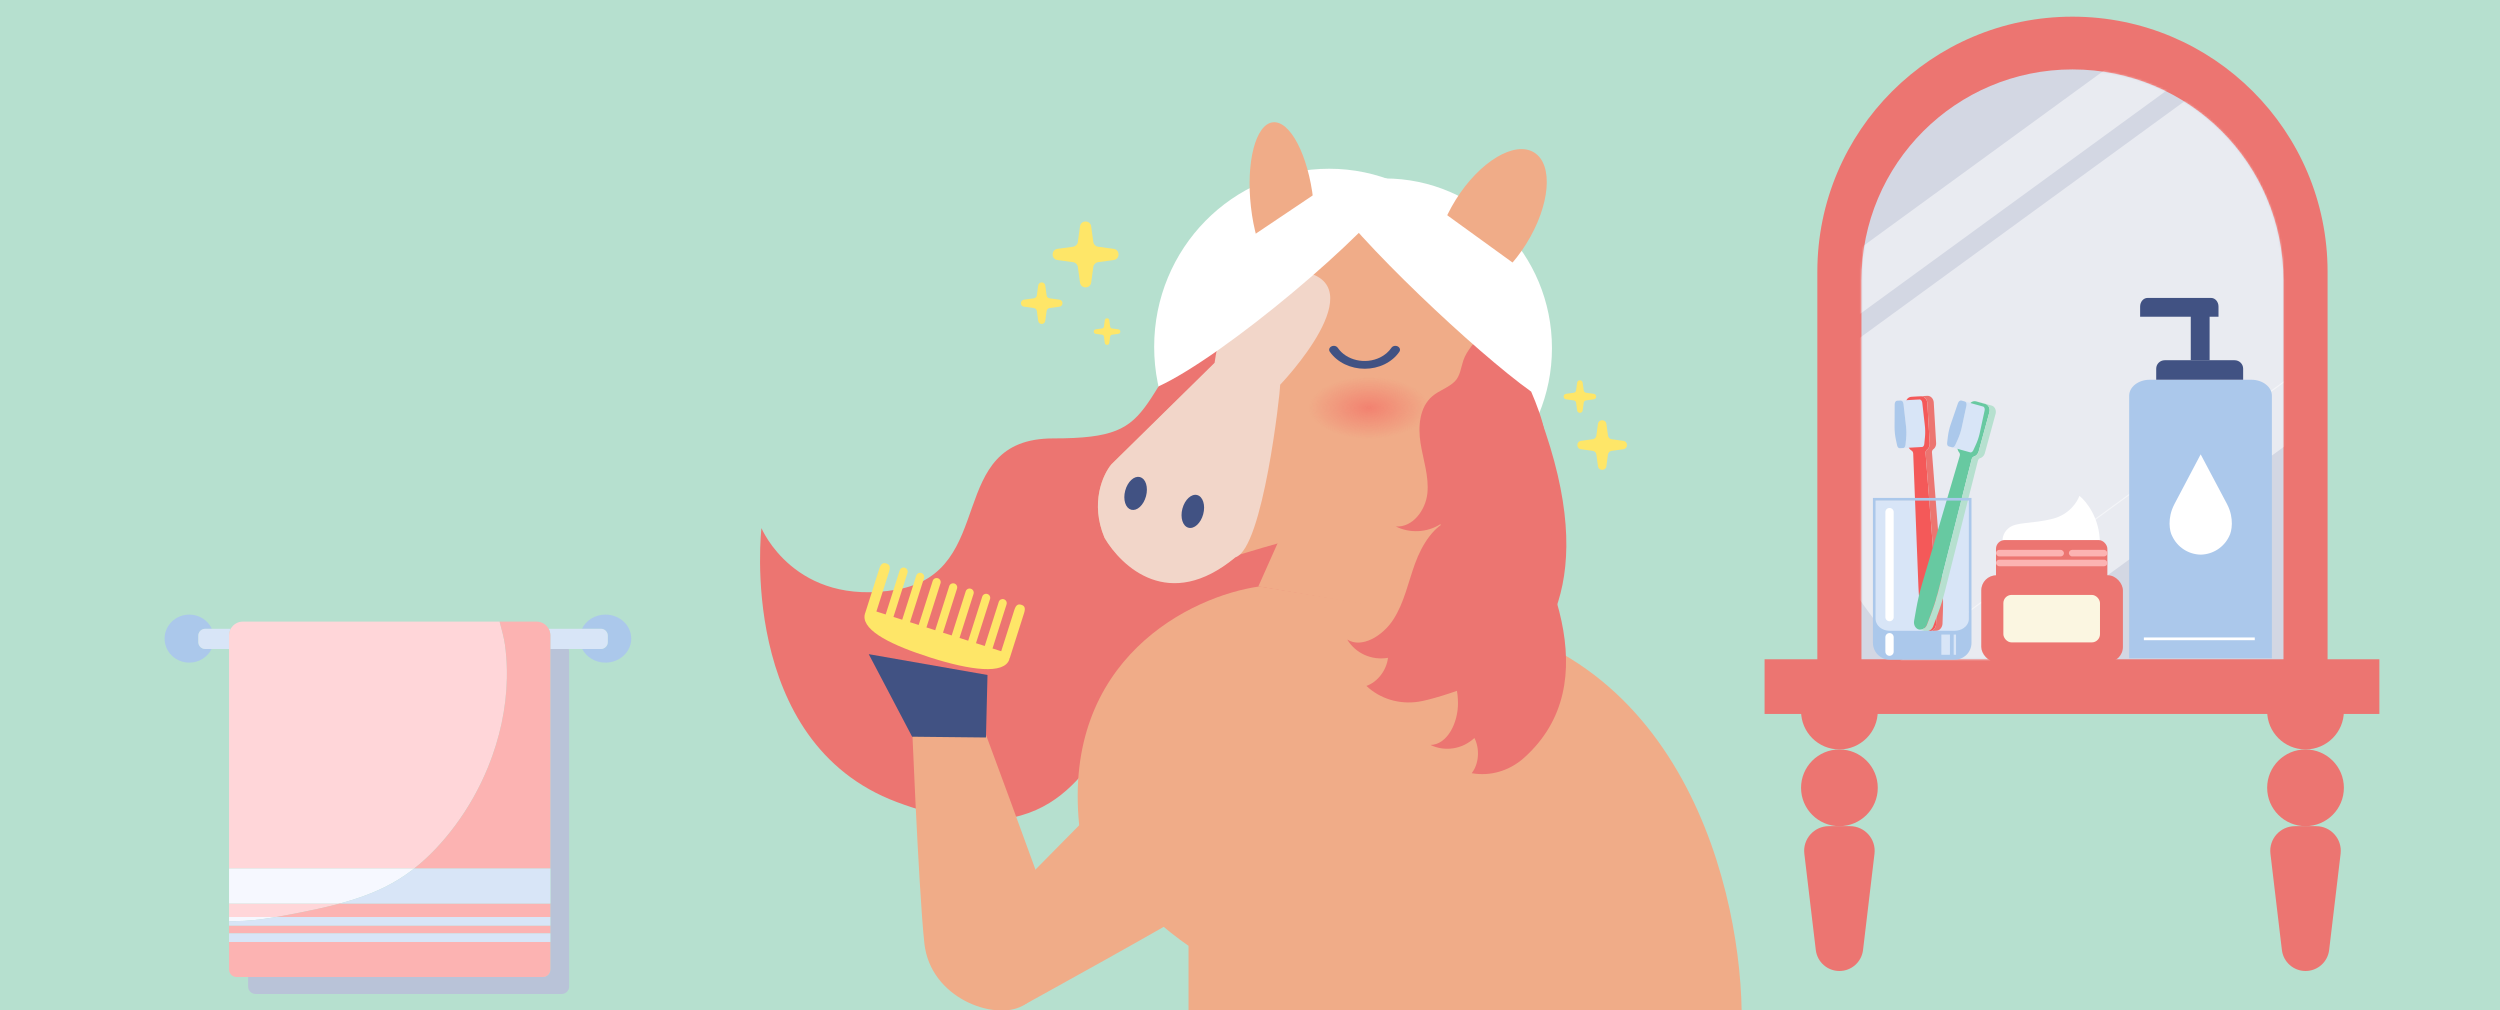 <?xml version="1.0" encoding="UTF-8"?>
<svg xmlns="http://www.w3.org/2000/svg" width="1200" height="485" viewBox="0 0 1200 485" fill="none">
  <rect x="0" y="0" width="1200" height="485" fill="#333333" stroke="none"/>
  <g clip-path="url(#clip0_17828_11132)">
    <rect width="1200" height="485" fill="#B6E0CF"></rect>
    <path d="M664.602 248.58C620.233 248.58 584.265 212.108 584.265 167.117C584.265 122.126 620.233 85.654 664.602 85.654C708.971 85.654 744.939 122.126 744.939 167.117C744.939 212.108 708.971 248.58 664.602 248.58Z" fill="white"></path>
    <path d="M638.001 251.995C591.609 251.995 554.001 213.715 554.001 166.495C554.001 119.274 591.609 80.995 638.001 80.995C684.393 80.995 722.001 119.274 722.001 166.495C722.001 213.715 684.393 251.995 638.001 251.995Z" fill="white"></path>
    <path d="M602.001 124.004C620.369 104.12 636.352 122.698 733.001 184.506C770.001 270.803 745 307 722 327C630.335 406.708 592.252 309.099 536 352C521.18 363.302 507.533 413.831 430.5 385C353.468 356.168 365.5 253.5 365.5 253.5C365.5 253.5 381.432 291.658 430.5 283C479.569 274.341 452.786 210.436 505.54 210.436C562.607 210.436 537.772 193.536 602.001 124.004Z" fill="#EC7571"></path>
    <circle cx="73.467" cy="73.467" r="73.467" transform="matrix(-1 0 0 1 726.777 98.961)" fill="#EC7571"></circle>
    <path d="M594.207 266.45C562.416 292.943 538.279 271.97 530.184 258.171C523.119 241.392 529.448 227.632 533.495 222.849L606.902 151.097C615.181 149.993 639.466 150.655 670.374 162.135C709.009 176.486 642.777 255.412 638.362 254.86C634.83 254.418 607.454 262.403 594.207 266.45Z" fill="#F0AC88"></path>
    <circle cx="660.569" cy="207.017" r="52.985" fill="#F0AC88"></circle>
    <path d="M733 193.491C733 236.017 702.026 264.686 659.5 264.686C616.974 264.686 582.5 230.212 582.5 187.686C582.5 145.16 616.974 110.686 659.5 110.686C702.026 110.686 733 150.965 733 193.491Z" fill="#F0AC88"></path>
    <ellipse cx="715.677" cy="106.463" rx="19.957" ry="39.187" transform="rotate(31.962 715.677 106.463)" fill="#F0AC88"></ellipse>
    <ellipse cx="615.413" cy="97.64" rx="15.06" ry="39.187" transform="rotate(-6.52 615.413 97.64)" fill="#F0AC88"></ellipse>
    <path d="M593 267.497C561.209 293.99 538.279 271.976 530.184 258.177C523.119 241.398 529.448 227.638 533.495 222.855L583.001 174.153C588.501 135.146 609.755 128.055 624.001 130.147C661.501 135.653 614.501 184.654 614.501 184.654C614.501 188.214 606.247 263.449 593 267.497Z" fill="#F2D6C9"></path>
    <path d="M655.074 177.003C658.346 177.003 661.656 176.282 664.671 174.811C667.576 173.37 670.04 171.304 671.695 168.83C672.32 167.922 671.952 166.795 670.886 166.262C669.819 165.73 668.496 166.043 667.871 166.951C666.583 168.861 664.708 170.458 662.428 171.585C655.331 175.061 646.248 172.995 642.129 166.951C641.504 166.043 640.18 165.73 639.114 166.262C638.048 166.795 637.68 167.922 638.305 168.83C641.946 174.059 648.418 177.003 655.074 177.003Z" fill="#415283"></path>
    <ellipse cx="657.709" cy="195.321" rx="29.709" ry="15.319" fill="url(#paint0_radial_17828_11132)"></ellipse>
    <ellipse cx="572.553" cy="245.465" rx="5.168" ry="8.12" transform="rotate(15 572.553 245.465)" fill="#415283"></ellipse>
    <path d="M546.79 230.504C547.47 230.687 548.186 231.346 548.613 232.703C549.033 234.038 549.084 235.841 548.569 237.763C548.054 239.685 547.109 241.222 546.077 242.168C545.028 243.13 544.079 243.343 543.398 243.161C542.718 242.978 542.001 242.319 541.574 240.962C541.154 239.626 541.103 237.823 541.618 235.901C542.133 233.979 543.079 232.443 544.111 231.496C545.159 230.535 546.109 230.322 546.79 230.504Z" fill="#415283" stroke="#415283" stroke-width="3.138"></path>
    <path d="M556 185.503C587.519 171.043 657.181 112.377 672.498 88.651L641.502 86.151L571.502 133.151L556 185.503Z" fill="white"></path>
    <path d="M686.5 295.495L706.5 232.995L624.5 235.495L604 281.495L686.5 295.495Z" fill="#F0AC88"></path>
    <path d="M715.543 150.003C715.543 150.003 744.685 199.657 741.5 213.503C738.315 227.348 721.807 256.827 714.228 261.529C706.649 266.23 697.171 267.765 688.495 265.695C692.351 262.284 693.591 256.247 691.394 251.592C685.115 255.649 676.664 256.087 670 252.7C678.097 253.277 684.33 244.835 685.145 236.758C685.959 228.682 683.138 220.74 681.865 212.723C680.593 204.707 681.35 195.4 687.545 190.156C690.838 187.369 695.274 186.109 698.325 183.059C700.874 180.513 701.238 176.458 702.388 173.044C704.092 167.986 708.142 164.147 711.323 159.862C713.457 156.987 715.242 153.477 715.543 150.003Z" fill="#EC7571"></path>
    <path d="M735 188.005C708.972 169.485 650.975 114.926 635.659 91.2L690.182 100.072L732.889 130.993L735 188.005Z" fill="white"></path>
    <path d="M518.398 108.661C518.824 105.537 523.341 105.537 523.768 108.662L524.786 116.113C524.951 117.319 525.899 118.267 527.105 118.432L534.556 119.45C537.681 119.877 537.681 124.394 534.556 124.82L527.105 125.839C525.899 126.003 524.951 126.951 524.786 128.157L523.768 135.609C523.341 138.733 518.824 138.733 518.398 135.609L517.379 128.157C517.215 126.951 516.267 126.003 515.061 125.839L507.609 124.82C504.485 124.394 504.485 119.877 507.609 119.45L515.061 118.432C516.267 118.267 517.215 117.319 517.379 116.113L518.398 108.661Z" fill="#FEE668"></path>
    <path d="M498.336 137.037C498.605 135.067 501.452 135.067 501.721 137.037L502.362 141.733C502.466 142.493 503.064 143.091 503.824 143.194L508.52 143.836C510.489 144.105 510.489 146.952 508.52 147.221L503.824 147.863C503.064 147.966 502.466 148.564 502.362 149.324L501.721 154.02C501.452 155.989 498.605 155.989 498.336 154.02L497.694 149.324C497.59 148.564 496.993 147.966 496.233 147.863L491.536 147.221C489.567 146.952 489.567 144.105 491.536 143.836L496.233 143.194C496.993 143.091 497.59 142.493 497.694 141.733L498.336 137.037Z" fill="#FEE668"></path>
    <path d="M530.3 153.724C530.472 152.464 532.294 152.464 532.466 153.724L532.877 156.73C532.943 157.216 533.325 157.598 533.812 157.665L536.817 158.076C538.078 158.248 538.078 160.07 536.817 160.242L533.812 160.653C533.325 160.719 532.943 161.101 532.877 161.588L532.466 164.593C532.294 165.854 530.472 165.854 530.3 164.593L529.889 161.588C529.822 161.101 529.44 160.719 528.954 160.653L525.948 160.242C524.688 160.07 524.688 158.248 525.948 158.076L528.954 157.665C529.44 157.598 529.822 157.216 529.889 156.73L530.3 153.724Z" fill="#FEE668"></path>
    <path d="M767.024 203.474C767.346 201.121 770.747 201.121 771.069 203.474L771.836 209.086C771.96 209.994 772.674 210.708 773.582 210.832L779.194 211.599C781.548 211.921 781.548 215.323 779.194 215.644L773.582 216.411C772.674 216.535 771.96 217.249 771.836 218.157L771.069 223.77C770.747 226.123 767.346 226.123 767.024 223.77L766.257 218.157C766.133 217.249 765.419 216.535 764.511 216.411L758.899 215.644C756.545 215.323 756.545 211.921 758.899 211.599L764.511 210.832C765.419 210.708 766.133 209.994 766.257 209.086L767.024 203.474Z" fill="#FEE668"></path>
    <path d="M757.028 183.702C757.239 182.16 759.469 182.16 759.679 183.702L760.182 187.381C760.263 187.976 760.731 188.444 761.326 188.525L765.005 189.028C766.548 189.239 766.548 191.469 765.005 191.679L761.326 192.182C760.731 192.263 760.263 192.731 760.182 193.326L759.679 197.005C759.469 198.548 757.239 198.548 757.028 197.005L756.525 193.326C756.444 192.731 755.976 192.263 755.381 192.182L751.702 191.679C750.16 191.469 750.16 189.239 751.702 189.028L755.381 188.525C755.976 188.444 756.444 187.976 756.525 187.381L757.028 183.702Z" fill="#FEE668"></path>
    <path d="M415.051 295.117C415.004 295.264 414.978 295.417 414.974 295.576C414.294 303.029 428.493 309.862 446.624 315.632C465.757 321.721 482.121 323.923 484.507 316.427L484.413 316.397C484.542 316.208 484.643 315.998 484.716 315.768L491.574 294.219C492.433 291.521 491.547 290.722 490.261 290.312C488.944 289.893 487.759 290.034 486.901 292.732L480.582 312.587L476.41 311.259L483.148 290.087C483.477 289.051 482.89 287.966 481.855 287.637C480.851 287.318 479.745 287.864 479.415 288.899L472.677 310.071L468.474 308.734L475.212 287.561C475.542 286.526 474.986 285.451 473.951 285.121C472.915 284.792 471.809 285.338 471.48 286.373L464.741 307.546L460.57 306.218L467.308 285.046C467.637 284.01 467.05 282.925 466.015 282.596C464.98 282.267 463.873 282.813 463.544 283.848L456.806 305.02L452.634 303.693L459.372 282.52C459.701 281.485 459.114 280.4 458.079 280.07C457.075 279.751 455.969 280.297 455.639 281.332L448.901 302.505L444.698 301.167L451.436 279.994C451.766 278.959 451.21 277.884 450.174 277.555C449.139 277.225 448.033 277.771 447.704 278.807L440.965 299.979L436.794 298.652L443.532 277.479C443.861 276.444 443.274 275.359 442.239 275.029C441.204 274.7 440.128 275.256 439.799 276.291L433.061 297.464L428.858 296.126L435.596 274.953C435.925 273.918 435.338 272.833 434.334 272.514C433.299 272.184 432.193 272.73 431.863 273.765L425.125 294.938L420.671 293.521L426.76 274.387C427.619 271.689 426.733 270.889 425.447 270.48C424.161 270.071 422.945 270.202 422.087 272.899L415.249 294.386L415.217 294.376C415.144 294.606 415.089 294.853 415.051 295.117Z" fill="#FEE668"></path>
    <path d="M518 395.992C510 316.392 571.5 286.159 604.5 281.492L687 294.992C808.2 304.992 836.834 429.826 836 490.992L570.5 497.155V454C548.9 439.2 518.834 407.992 518 395.992Z" fill="#F0AC88"></path>
    <path d="M437.223 335.13C437.223 335.13 440.815 426.388 443.698 452.807C446.582 479.226 477.352 490.08 490.683 482.85C504.015 475.62 510.775 456.997 504.834 439.192C501.944 430.526 467.605 336.657 466.026 333.698C453.216 328.685 437.223 335.13 437.223 335.13Z" fill="#F0AC88"></path>
    <path d="M491.06 482.59C491.06 482.59 564.165 442.454 590.661 426.171C617.157 409.888 613.224 371.91 598.9 361.432C584.575 350.954 561.495 353.133 545.639 368.335C537.922 375.732 455.847 459.066 453.509 462.218C454.624 478.277 491.06 482.59 491.06 482.59Z" fill="#F0AC88"></path>
    <path d="M417 314L437.826 353.619L473.258 354L474 323.991L417 314Z" fill="#415283"></path>
    <path d="M743.674 220.168C743.686 220.375 748.048 297.405 737.601 310.464C727.14 323.54 690.263 335.396 680.957 336.816C671.652 338.237 662.413 335.445 655.874 329.236C661.169 327.442 665.601 321.671 666.224 315.756C658.426 317.103 650.702 313.635 646.671 306.977C653.521 311.346 663.699 305.367 668.877 297.254C674.056 289.141 675.942 279.481 679.239 270.46C682.537 261.441 688.344 252.007 696.724 249.372C701.178 247.972 705.799 248.709 710.184 246.921C713.846 245.429 716.407 241.334 719.31 238.279C723.61 233.754 729.314 231.599 734.495 228.571C737.972 226.54 741.49 223.68 743.674 220.168Z" fill="#EC7571"></path>
    <path d="M720.246 232.244C720.338 236.367 718.96 240.671 717.164 244.262C714.488 249.613 710.898 254.523 709.776 260.643C709.018 264.775 709.114 269.588 706.869 272.83C704.181 276.713 699.918 278.619 696.961 282.216C691.398 288.984 691.696 300.022 693.864 309.346C696.033 318.671 699.731 327.758 699.833 337.352C699.935 346.945 694.695 357.484 686.586 357.574C693.589 360.931 701.935 359.612 707.715 354.235C710.423 359.51 709.872 366.741 706.427 371.126C715.279 372.74 724.522 370.031 731.521 363.77C771.941 327.618 742.87 268.734 720.246 232.244Z" fill="#EC7571"></path>
    <rect x="847" y="316.453" width="295.102" height="26.241" fill="#EC7571"></rect>
    <path d="M872.323 130.46C872.323 62.827 927.15 8 994.783 8C1062.42 8 1117.24 62.827 1117.24 130.46V337.631H872.323V130.46Z" fill="#EC7571"></path>
    <path d="M893.504 134.603C893.504 78.666 938.85 33.32 994.787 33.32C1050.72 33.32 1096.07 78.666 1096.07 134.603V316.453H893.504V134.603Z" fill="#D3D7E3"></path>
    <circle cx="882.919" cy="341.314" r="18.415" fill="#EC7571"></circle>
    <circle cx="882.919" cy="378.144" r="18.415" fill="#EC7571"></circle>
    <path d="M866.081 409.806C865.242 402.758 870.747 396.558 877.845 396.558H887.993C895.091 396.558 900.596 402.758 899.757 409.806L894.256 456.008C893.573 461.751 888.703 466.076 882.919 466.076C877.136 466.076 872.265 461.751 871.582 456.008L866.081 409.806Z" fill="#EC7571"></path>
    <circle cx="1106.65" cy="341.314" r="18.415" fill="#EC7571"></circle>
    <circle cx="1106.65" cy="378.144" r="18.415" fill="#EC7571"></circle>
    <path d="M1089.81 409.806C1088.97 402.758 1094.48 396.558 1101.58 396.558H1111.73C1118.82 396.558 1124.33 402.758 1123.49 409.806L1117.99 456.008C1117.31 461.751 1112.44 466.076 1106.65 466.076C1100.87 466.076 1096 461.751 1095.31 456.008L1089.81 409.806Z" fill="#EC7571"></path>
    <mask id="mask0_17828_11132" style="mask-type:alpha" maskUnits="userSpaceOnUse" x="893" y="33" width="204" height="284">
      <path d="M893.493 134.603C893.493 78.666 938.839 33.32 994.777 33.32C1050.71 33.32 1096.06 78.666 1096.06 134.603V316.453H893.493V134.603Z" fill="#EBE9F1"></path>
    </mask>
    <g mask="url(#mask0_17828_11132)">
      <rect opacity="0.5" x="817.915" y="173.763" width="309.772" height="25.449" transform="rotate(-36.081 817.915 173.763)" fill="white"></rect>
      <rect opacity="0.5" x="899.968" y="326.016" width="309.772" height="25.449" transform="rotate(-36.081 899.968 326.016)" fill="white"></rect>
      <rect opacity="0.5" x="832.837" y="205.793" width="309.772" height="137.216" transform="rotate(-36.081 832.837 205.793)" fill="white"></rect>
    </g>
    <path d="M907.1 303.032C905.827 303.032 904.586 302.738 903.511 302.183C903.009 301.923 902.558 301.617 902.162 301.273C900.966 300.232 900.286 298.845 900.286 297.361V240.546H945.028V297.361C945.028 298.997 944.179 300.553 942.698 301.631C941.457 302.534 939.865 303.032 938.214 303.032L907.1 303.032Z" fill="#D8E5F7"></path>
    <path d="M922.031 190.227C923.628 190.143 925.013 191.594 925.122 193.468L926.255 212.807C926.33 214.091 925.787 215.241 924.923 215.864C924.473 216.189 924.22 216.784 924.269 217.409L929.251 281.338C929.572 285.459 929.663 289.594 929.523 293.716L929.329 299.448C929.263 301.385 927.96 302.919 926.306 303.006C924.653 303.093 923.179 301.706 922.887 299.787L922.025 294.111C921.405 290.029 921.012 285.91 920.85 281.781L918.337 217.722C918.312 217.095 917.992 216.531 917.506 216.255C916.575 215.726 915.901 214.641 915.826 213.357L914.693 194.017C914.583 192.143 915.79 190.556 917.388 190.472L922.031 190.227Z" fill="#F45959"></path>
    <path d="M929.338 212.674C929.336 212.642 929.335 212.61 929.333 212.578L928.201 193.239C928.197 193.18 928.193 193.122 928.187 193.065V193.065C928.186 193.061 928.186 193.058 928.186 193.055C928.18 193.002 928.174 192.95 928.166 192.898C928.164 192.879 928.16 192.861 928.157 192.842C928.152 192.81 928.147 192.777 928.141 192.745C928.141 192.743 928.14 192.74 928.139 192.737C928.125 192.662 928.109 192.587 928.09 192.514C928.086 192.496 928.082 192.479 928.077 192.462C928.059 192.392 928.039 192.323 928.017 192.255C928.016 192.251 928.015 192.247 928.014 192.244C928.013 192.242 928.013 192.241 928.013 192.24C927.995 192.186 927.976 192.132 927.956 192.078C927.951 192.066 927.946 192.053 927.94 192.04C927.925 192 927.909 191.96 927.892 191.921C927.883 191.901 927.874 191.882 927.866 191.863C927.851 191.831 927.837 191.799 927.821 191.767C927.811 191.746 927.801 191.726 927.79 191.706C927.775 191.676 927.76 191.647 927.745 191.619C927.741 191.612 927.738 191.606 927.735 191.599C927.73 191.591 927.725 191.583 927.721 191.575C927.686 191.515 927.651 191.455 927.614 191.397C927.609 191.39 927.605 191.383 927.601 191.376C927.561 191.314 927.518 191.255 927.475 191.196C927.47 191.19 927.466 191.183 927.461 191.176C927.453 191.166 927.445 191.156 927.437 191.146C927.421 191.126 927.405 191.106 927.389 191.086C927.373 191.066 927.356 191.046 927.34 191.026C927.323 191.007 927.307 190.988 927.29 190.969C927.281 190.959 927.273 190.949 927.264 190.94C927.259 190.934 927.253 190.929 927.248 190.923C927.199 190.87 927.149 190.818 927.097 190.769C927.095 190.767 927.093 190.766 927.092 190.764C927.086 190.758 927.079 190.753 927.073 190.748C927.033 190.711 926.993 190.675 926.952 190.641C926.945 190.635 926.938 190.628 926.931 190.622C926.924 190.617 926.917 190.612 926.91 190.607C926.874 190.578 926.837 190.549 926.8 190.522C926.792 190.516 926.784 190.509 926.776 190.504C926.774 190.502 926.771 190.501 926.769 190.499C926.724 190.466 926.677 190.436 926.63 190.406C926.628 190.405 926.627 190.403 926.625 190.402C926.615 190.396 926.604 190.39 926.594 190.384C926.56 190.364 926.526 190.343 926.491 190.324C926.486 190.321 926.481 190.318 926.475 190.315C926.463 190.308 926.45 190.302 926.438 190.296C926.409 190.281 926.381 190.266 926.352 190.252C926.343 190.248 926.335 190.244 926.327 190.24C926.316 190.235 926.305 190.23 926.294 190.225C926.266 190.213 926.237 190.201 926.209 190.189C926.198 190.185 926.188 190.179 926.177 190.175C926.168 190.172 926.158 190.169 926.149 190.165C926.121 190.154 926.092 190.144 926.063 190.134C926.05 190.13 926.037 190.124 926.024 190.12C926.017 190.118 926.01 190.116 926.003 190.114C925.972 190.104 925.941 190.095 925.91 190.087C925.896 190.083 925.882 190.078 925.867 190.074C925.863 190.073 925.858 190.072 925.854 190.071C925.814 190.061 925.773 190.052 925.732 190.044C925.723 190.042 925.713 190.04 925.704 190.038C925.703 190.038 925.701 190.038 925.7 190.037C925.647 190.027 925.594 190.019 925.541 190.013C925.538 190.013 925.535 190.012 925.532 190.012C925.521 190.01 925.51 190.01 925.499 190.009C925.457 190.005 925.415 190.001 925.372 189.999C925.364 189.998 925.356 189.997 925.348 189.997C925.324 189.996 925.299 189.996 925.274 189.995C925.267 189.995 925.26 189.995 925.253 189.995C925.216 189.995 925.179 189.995 925.142 189.997C925.131 189.997 925.12 189.998 925.109 189.998L920.466 190.243C920.448 190.244 920.43 190.245 920.412 190.246L917.334 190.475C917.352 190.473 917.37 190.472 917.388 190.471L922.031 190.227C922.052 190.225 922.073 190.226 922.094 190.225C922.143 190.224 922.192 190.224 922.24 190.225C922.258 190.226 922.276 190.226 922.294 190.227C922.337 190.229 922.379 190.233 922.421 190.237C922.435 190.239 922.449 190.24 922.463 190.241C922.516 190.248 922.569 190.256 922.622 190.266C922.633 190.268 922.643 190.27 922.653 190.272C922.695 190.281 922.735 190.289 922.776 190.3C922.795 190.304 922.813 190.31 922.832 190.315C922.863 190.324 922.894 190.332 922.925 190.342C922.945 190.349 922.965 190.356 922.985 190.362C923.014 190.372 923.043 190.382 923.071 190.393C923.091 190.401 923.111 190.409 923.131 190.417C923.16 190.429 923.188 190.441 923.216 190.454C923.235 190.462 923.255 190.471 923.274 190.481C923.303 190.494 923.331 190.509 923.36 190.524C923.378 190.533 923.396 190.543 923.413 190.552C923.448 190.572 923.482 190.592 923.516 190.612C923.528 190.62 923.54 190.627 923.552 190.634C923.599 190.664 923.646 190.695 923.691 190.727C923.701 190.734 923.711 190.742 923.721 190.75C923.759 190.777 923.796 190.805 923.832 190.835C923.846 190.846 923.86 190.857 923.874 190.869C923.915 190.903 923.956 190.939 923.995 190.976C924.003 190.983 924.011 190.99 924.018 190.997C924.071 191.046 924.121 191.098 924.17 191.151C924.184 191.166 924.198 191.181 924.211 191.196C924.228 191.216 924.245 191.235 924.262 191.255C924.278 191.274 924.295 191.294 924.311 191.314C924.327 191.334 924.343 191.354 924.359 191.374C924.372 191.391 924.384 191.407 924.397 191.424C924.44 191.483 924.483 191.543 924.523 191.605C924.527 191.611 924.531 191.618 924.536 191.625C924.573 191.683 924.608 191.743 924.643 191.804C924.651 191.818 924.659 191.832 924.667 191.847C924.683 191.875 924.697 191.905 924.712 191.934C924.723 191.955 924.733 191.975 924.743 191.995C924.759 192.027 924.773 192.06 924.788 192.092C924.797 192.111 924.805 192.13 924.814 192.149C924.831 192.188 924.847 192.228 924.862 192.268C924.867 192.281 924.873 192.294 924.878 192.306C924.898 192.36 924.917 192.414 924.935 192.468C924.936 192.473 924.938 192.478 924.939 192.483C924.961 192.551 924.981 192.62 924.999 192.69C925.004 192.707 925.008 192.725 925.013 192.742C925.031 192.815 925.047 192.89 925.061 192.965C925.068 193 925.073 193.035 925.079 193.07C925.082 193.089 925.085 193.108 925.088 193.126C925.096 193.179 925.102 193.232 925.108 193.286C925.108 193.288 925.108 193.29 925.109 193.293C925.115 193.35 925.119 193.408 925.123 193.467L926.255 212.806C926.259 212.863 926.259 212.919 926.26 212.975C926.261 213.014 926.261 213.052 926.261 213.09C926.26 213.133 926.259 213.176 926.257 213.218C926.255 213.25 926.254 213.281 926.252 213.313C926.249 213.361 926.244 213.408 926.239 213.455C926.237 213.48 926.235 213.504 926.232 213.528C926.223 213.598 926.213 213.668 926.2 213.737C926.2 213.74 926.199 213.743 926.199 213.745C926.187 213.811 926.173 213.876 926.158 213.94C926.153 213.962 926.147 213.983 926.141 214.004C926.13 214.049 926.117 214.095 926.104 214.14C926.097 214.163 926.09 214.187 926.082 214.211C926.068 214.253 926.054 214.295 926.039 214.337C926.031 214.36 926.023 214.383 926.014 214.406C925.997 214.449 925.98 214.491 925.962 214.533C925.953 214.554 925.945 214.575 925.935 214.595C925.915 214.641 925.892 214.686 925.87 214.731C925.862 214.747 925.854 214.764 925.846 214.78C925.824 214.822 925.8 214.863 925.776 214.904C925.765 214.923 925.755 214.944 925.743 214.962C925.734 214.977 925.725 214.99 925.716 215.004C925.687 215.051 925.657 215.098 925.625 215.144C925.615 215.158 925.605 215.171 925.595 215.184C925.559 215.235 925.521 215.284 925.482 215.332C925.454 215.367 925.425 215.401 925.395 215.435C925.386 215.445 925.377 215.455 925.368 215.465C925.327 215.51 925.285 215.554 925.242 215.596C925.208 215.628 925.173 215.659 925.139 215.689C925.121 215.705 925.105 215.721 925.087 215.736C925.034 215.78 924.98 215.823 924.924 215.863C924.895 215.883 924.868 215.905 924.841 215.927C924.832 215.935 924.824 215.943 924.815 215.951C924.798 215.967 924.78 215.982 924.763 215.998C924.763 215.999 924.762 215.999 924.762 215.999C924.76 216.001 924.759 216.002 924.758 216.004C924.727 216.035 924.697 216.067 924.668 216.101C924.665 216.105 924.66 216.109 924.656 216.114C924.652 216.119 924.648 216.126 924.643 216.131C924.627 216.151 924.612 216.171 924.597 216.191C924.592 216.199 924.586 216.206 924.58 216.214C924.577 216.218 924.575 216.222 924.572 216.227C924.561 216.242 924.551 216.258 924.54 216.275C924.534 216.285 924.527 216.295 924.52 216.306C924.518 216.31 924.515 216.314 924.513 216.319C924.505 216.332 924.498 216.345 924.49 216.359C924.483 216.371 924.477 216.382 924.47 216.394C924.467 216.399 924.465 216.405 924.462 216.411C924.456 216.423 924.45 216.436 924.444 216.448C924.439 216.459 924.433 216.469 924.428 216.48C924.424 216.488 924.421 216.497 924.417 216.505C924.412 216.517 924.407 216.529 924.402 216.541C924.399 216.549 924.395 216.557 924.392 216.565C924.387 216.578 924.383 216.591 924.378 216.603C924.374 216.614 924.37 216.625 924.366 216.636C924.364 216.641 924.362 216.645 924.361 216.65C924.353 216.672 924.347 216.693 924.341 216.715C924.339 216.721 924.337 216.727 924.335 216.733C924.335 216.734 924.334 216.735 924.334 216.736C924.326 216.765 924.318 216.794 924.312 216.824C924.311 216.826 924.311 216.829 924.31 216.832C924.308 216.841 924.306 216.851 924.304 216.861C924.3 216.878 924.296 216.896 924.293 216.913C924.292 216.92 924.291 216.927 924.29 216.933C924.288 216.946 924.286 216.959 924.284 216.971C924.283 216.983 924.28 216.995 924.279 217.006C924.278 217.017 924.277 217.027 924.276 217.038C924.274 217.052 924.273 217.066 924.271 217.08C924.271 217.088 924.269 217.096 924.269 217.104C924.268 217.118 924.268 217.131 924.267 217.145C924.266 217.16 924.265 217.175 924.264 217.191C924.264 217.197 924.264 217.202 924.264 217.208C924.263 217.222 924.264 217.237 924.264 217.251C924.264 217.269 924.264 217.288 924.264 217.307C924.264 217.312 924.264 217.317 924.264 217.322C924.265 217.351 924.267 217.379 924.269 217.408L929.251 281.337C929.279 281.695 929.304 282.054 929.329 282.413C929.334 282.495 929.34 282.576 929.345 282.658C929.369 283.011 929.391 283.364 929.411 283.717C929.413 283.765 929.416 283.813 929.418 283.861C929.436 284.182 929.452 284.504 929.467 284.825C929.471 284.9 929.474 284.975 929.478 285.05C929.493 285.401 929.507 285.753 929.519 286.104C929.523 286.217 929.527 286.33 929.53 286.442C929.535 286.585 929.539 286.727 929.543 286.869C929.547 286.992 929.55 287.114 929.553 287.236C929.556 287.377 929.56 287.519 929.563 287.66C929.565 287.782 929.567 287.905 929.569 288.028C929.572 288.169 929.574 288.31 929.576 288.451C929.578 288.574 929.579 288.697 929.581 288.82C929.582 288.96 929.583 289.101 929.584 289.241C929.585 289.365 929.586 289.488 929.586 289.611C929.586 289.751 929.587 289.891 929.586 290.031C929.586 290.155 929.586 290.279 929.586 290.403C929.585 290.543 929.584 290.682 929.583 290.822C929.582 290.946 929.581 291.07 929.58 291.193C929.578 291.333 929.576 291.473 929.574 291.613C929.573 291.737 929.57 291.86 929.568 291.983C929.566 292.123 929.563 292.264 929.56 292.404C929.557 292.515 929.555 292.625 929.552 292.736C929.544 293.062 929.535 293.389 929.524 293.715L929.329 299.446C929.327 299.509 929.324 299.571 929.319 299.632C929.318 299.644 929.316 299.656 929.315 299.668C929.311 299.725 929.305 299.782 929.298 299.837C929.295 299.86 929.292 299.882 929.289 299.905C929.283 299.949 929.276 299.993 929.269 300.036C929.265 300.059 929.261 300.082 929.257 300.105C929.248 300.149 929.239 300.192 929.23 300.236C929.226 300.255 929.222 300.274 929.217 300.293C929.203 300.355 929.187 300.416 929.17 300.476C929.169 300.48 929.168 300.484 929.167 300.488C929.151 300.544 929.133 300.6 929.115 300.656C929.109 300.675 929.102 300.693 929.095 300.712C929.081 300.753 929.066 300.794 929.05 300.835C929.042 300.855 929.034 300.875 929.026 300.896C929.009 300.938 928.992 300.979 928.974 301.02C928.966 301.037 928.959 301.055 928.951 301.072C928.923 301.131 928.895 301.19 928.865 301.247C928.86 301.255 928.856 301.263 928.852 301.271C928.823 301.325 928.793 301.377 928.763 301.429C928.754 301.444 928.745 301.459 928.735 301.474C928.697 301.536 928.657 301.598 928.615 301.658C928.592 301.69 928.569 301.722 928.545 301.753C928.54 301.761 928.534 301.769 928.529 301.776C928.499 301.816 928.468 301.854 928.436 301.892C928.401 301.935 928.364 301.977 928.326 302.018C928.316 302.029 928.305 302.04 928.295 302.051C928.267 302.08 928.239 302.11 928.21 302.138C928.187 302.161 928.165 302.182 928.141 302.204C928.131 302.214 928.12 302.224 928.109 302.234C928.074 302.266 928.039 302.297 928.003 302.327C927.998 302.331 927.993 302.334 927.989 302.338C927.957 302.364 927.925 302.39 927.892 302.415C927.879 302.424 927.866 302.433 927.853 302.443C927.828 302.461 927.803 302.479 927.778 302.497C927.763 302.507 927.748 302.517 927.733 302.527C927.709 302.543 927.684 302.559 927.66 302.574C927.644 302.584 927.628 302.594 927.612 302.603C927.587 302.618 927.562 302.633 927.537 302.647C927.521 302.655 927.506 302.664 927.49 302.672C927.462 302.687 927.434 302.701 927.406 302.715C927.392 302.722 927.379 302.729 927.366 302.735C927.324 302.755 927.282 302.774 927.239 302.792C927.236 302.793 927.233 302.794 927.23 302.795C927.19 302.812 927.15 302.828 927.109 302.842C927.095 302.847 927.08 302.852 927.065 302.857C927.036 302.867 927.007 302.877 926.977 302.886C926.96 302.891 926.943 302.896 926.926 302.901C926.898 302.909 926.87 302.917 926.841 302.924C926.823 302.928 926.806 302.933 926.788 302.937C926.759 302.944 926.73 302.949 926.702 302.955C926.684 302.959 926.667 302.962 926.649 302.965C926.618 302.971 926.586 302.976 926.555 302.98C926.539 302.983 926.524 302.985 926.509 302.987C926.462 302.993 926.415 302.998 926.367 303.001L929.446 302.773C929.493 302.769 929.54 302.765 929.587 302.759C929.602 302.757 929.618 302.754 929.633 302.752C929.665 302.747 929.696 302.743 929.727 302.737C929.745 302.734 929.763 302.73 929.78 302.727C929.809 302.721 929.838 302.715 929.866 302.709C929.884 302.704 929.902 302.7 929.92 302.696C929.948 302.689 929.976 302.681 930.004 302.673C930.021 302.668 930.039 302.663 930.056 302.658C930.085 302.649 930.115 302.639 930.144 302.629C930.159 302.624 930.174 302.619 930.188 302.614C930.229 302.599 930.269 302.584 930.309 302.567C930.312 302.566 930.315 302.565 930.318 302.564C930.361 302.546 930.403 302.527 930.445 302.507C930.458 302.5 930.471 302.494 930.484 302.487C930.513 302.473 930.541 302.459 930.569 302.444C930.585 302.435 930.6 302.427 930.615 302.418C930.641 302.404 930.666 302.389 930.691 302.374C930.707 302.365 930.723 302.355 930.738 302.346C930.763 302.33 930.787 302.314 930.812 302.298C930.827 302.288 930.842 302.279 930.856 302.268C930.882 302.251 930.907 302.233 930.932 302.214C930.945 302.205 930.958 302.195 930.971 302.186C931.004 302.161 931.036 302.135 931.068 302.109C931.073 302.105 931.077 302.102 931.081 302.098C931.118 302.068 931.153 302.037 931.188 302.005C931.199 301.996 931.209 301.985 931.22 301.976C931.239 301.958 931.258 301.941 931.276 301.923C931.281 301.918 931.285 301.914 931.289 301.91C931.318 301.881 931.346 301.852 931.374 301.822C931.384 301.811 931.395 301.801 931.405 301.79C931.443 301.749 931.48 301.706 931.515 301.663C931.517 301.662 931.517 301.661 931.518 301.66C931.549 301.623 931.579 301.586 931.608 301.548C931.614 301.54 931.619 301.532 931.625 301.525C931.647 301.495 931.669 301.465 931.69 301.435C931.692 301.433 931.693 301.431 931.694 301.429C931.736 301.369 931.776 301.308 931.814 301.245C931.819 301.238 931.823 301.232 931.827 301.225C931.832 301.217 931.837 301.208 931.842 301.2C931.872 301.148 931.902 301.096 931.93 301.043C931.934 301.036 931.938 301.03 931.941 301.024C931.942 301.022 931.943 301.02 931.944 301.019C931.974 300.961 932.002 300.903 932.03 300.843C932.032 300.838 932.035 300.833 932.037 300.828C932.043 300.816 932.047 300.804 932.053 300.792C932.071 300.751 932.088 300.709 932.105 300.667C932.11 300.657 932.114 300.647 932.119 300.636C932.122 300.627 932.126 300.616 932.129 300.607C932.145 300.566 932.16 300.525 932.174 300.483C932.179 300.47 932.184 300.457 932.189 300.444C932.191 300.438 932.192 300.433 932.194 300.427C932.212 300.372 932.23 300.316 932.246 300.26C932.247 300.256 932.248 300.253 932.249 300.249C932.249 300.249 932.249 300.248 932.249 300.248C932.267 300.188 932.282 300.127 932.296 300.065C932.297 300.06 932.299 300.056 932.3 300.051C932.303 300.037 932.306 300.022 932.309 300.008C932.318 299.964 932.328 299.921 932.336 299.876C932.338 299.867 932.34 299.857 932.342 299.847C932.344 299.834 932.346 299.821 932.348 299.808C932.355 299.764 932.362 299.72 932.368 299.676C932.37 299.662 932.373 299.649 932.374 299.635C932.376 299.626 932.376 299.617 932.377 299.609C932.384 299.553 932.39 299.497 932.395 299.44C932.396 299.43 932.397 299.42 932.398 299.41C932.398 299.408 932.398 299.406 932.398 299.404C932.403 299.342 932.406 299.28 932.409 299.218L932.603 293.487C932.614 293.16 932.623 292.834 932.631 292.508C932.632 292.468 932.634 292.428 932.635 292.388C932.636 292.318 932.638 292.246 932.639 292.175C932.642 292.035 932.645 291.895 932.648 291.755C932.65 291.631 932.652 291.508 932.654 291.385C932.656 291.245 932.658 291.105 932.659 290.965C932.66 290.841 932.662 290.717 932.663 290.594C932.664 290.454 932.665 290.314 932.665 290.175C932.665 290.051 932.666 289.927 932.666 289.803C932.666 289.663 932.666 289.523 932.665 289.383C932.665 289.26 932.664 289.136 932.664 289.013C932.663 288.872 932.661 288.732 932.66 288.591C932.659 288.468 932.658 288.345 932.656 288.222C932.654 288.081 932.651 287.94 932.649 287.799C932.647 287.677 932.645 287.554 932.642 287.431C932.639 287.29 932.636 287.149 932.632 287.008C932.629 286.885 932.626 286.763 932.623 286.641C932.619 286.498 932.614 286.356 932.61 286.214C932.607 286.125 932.605 286.036 932.602 285.947C932.601 285.923 932.6 285.899 932.599 285.875C932.587 285.524 932.573 285.173 932.557 284.822C932.554 284.747 932.55 284.672 932.547 284.597C932.532 284.275 932.515 283.954 932.498 283.632C932.495 283.585 932.493 283.537 932.49 283.489C932.47 283.136 932.448 282.783 932.425 282.43C932.42 282.348 932.414 282.266 932.408 282.185C932.384 281.826 932.358 281.467 932.33 281.108L927.349 217.18C927.346 217.146 927.345 217.112 927.344 217.078C927.343 217.06 927.343 217.041 927.343 217.023C927.343 217.002 927.343 216.982 927.344 216.962C927.345 216.947 927.346 216.932 927.346 216.917C927.348 216.895 927.349 216.873 927.351 216.852C927.352 216.838 927.354 216.824 927.355 216.81C927.358 216.788 927.361 216.765 927.364 216.743C927.366 216.73 927.368 216.718 927.37 216.705C927.374 216.681 927.379 216.656 927.384 216.632C927.386 216.623 927.387 216.613 927.39 216.603C927.397 216.57 927.406 216.537 927.415 216.504C927.416 216.498 927.418 216.493 927.42 216.487C927.428 216.46 927.436 216.434 927.445 216.408C927.449 216.397 927.453 216.386 927.457 216.375C927.465 216.354 927.473 216.333 927.481 216.313C927.487 216.3 927.492 216.288 927.497 216.276C927.505 216.257 927.514 216.238 927.523 216.22C927.529 216.207 927.535 216.195 927.541 216.182C927.55 216.165 927.56 216.148 927.569 216.131C927.577 216.117 927.584 216.103 927.592 216.09C927.601 216.075 927.61 216.061 927.62 216.046C927.63 216.03 927.64 216.014 927.651 215.998C927.659 215.986 927.668 215.975 927.677 215.963C927.691 215.943 927.707 215.922 927.722 215.903C927.731 215.893 927.739 215.883 927.748 215.873C927.776 215.839 927.806 215.806 927.837 215.776C927.839 215.774 927.84 215.772 927.842 215.77C927.859 215.754 927.877 215.738 927.894 215.723C927.903 215.715 927.911 215.707 927.92 215.699C927.947 215.677 927.975 215.655 928.003 215.635C928.059 215.594 928.113 215.552 928.166 215.507C928.184 215.492 928.201 215.476 928.218 215.461C928.253 215.43 928.287 215.4 928.321 215.367C928.324 215.364 928.327 215.362 928.33 215.359C928.37 215.32 928.409 215.279 928.447 215.237C928.456 215.227 928.465 215.216 928.474 215.206C928.498 215.18 928.521 215.153 928.544 215.126C928.55 215.119 928.556 215.111 928.562 215.103C928.601 215.055 928.638 215.006 928.674 214.956C928.682 214.945 928.691 214.934 928.699 214.923C928.701 214.921 928.702 214.918 928.704 214.916C928.736 214.87 928.766 214.823 928.796 214.776C928.804 214.762 928.813 214.75 928.821 214.737C928.822 214.736 928.822 214.735 928.822 214.734C928.834 214.715 928.844 214.695 928.856 214.675C928.878 214.636 928.901 214.597 928.922 214.557C928.923 214.555 928.924 214.554 928.925 214.552C928.933 214.536 928.941 214.519 928.949 214.502C928.969 214.463 928.99 214.423 929.008 214.382C929.011 214.377 929.013 214.372 929.015 214.367C929.024 214.346 929.032 214.325 929.041 214.304C929.055 214.273 929.069 214.242 929.081 214.21C929.086 214.199 929.089 214.188 929.093 214.177C929.102 214.154 929.11 214.131 929.118 214.108C929.127 214.084 929.136 214.061 929.144 214.037C929.15 214.019 929.155 214 929.161 213.982C929.169 213.958 929.176 213.935 929.183 213.911C929.188 213.895 929.193 213.88 929.198 213.864C929.206 213.835 929.213 213.805 929.221 213.775C929.226 213.754 929.232 213.733 929.237 213.712C929.239 213.704 929.241 213.696 929.243 213.688C929.256 213.632 929.267 213.575 929.278 213.517C929.279 213.514 929.279 213.511 929.28 213.508C929.28 213.508 929.28 213.507 929.28 213.507C929.291 213.445 929.301 213.382 929.309 213.319C929.31 213.313 929.31 213.306 929.311 213.299C929.314 213.275 929.316 213.251 929.319 213.227C929.322 213.192 929.327 213.157 929.33 213.121C929.33 213.109 929.331 213.096 929.331 213.084C929.334 213.053 929.335 213.021 929.336 212.99C929.337 212.963 929.34 212.936 929.34 212.908C929.341 212.893 929.34 212.877 929.34 212.862C929.34 212.824 929.34 212.785 929.339 212.747C929.338 212.723 929.338 212.699 929.338 212.674Z" fill="#EC7571"></path>
    <path d="M924.081 206.508C924.078 206.413 924.075 206.319 924.071 206.224C924.07 206.194 924.07 206.163 924.068 206.133C924.068 206.115 924.066 206.097 924.066 206.079C924.059 205.937 924.052 205.794 924.044 205.652C924.043 205.643 924.043 205.634 924.043 205.625C924.034 205.474 924.023 205.323 924.012 205.172C924.01 205.156 924.01 205.141 924.008 205.125C924.006 205.097 924.003 205.069 924.001 205.041C923.992 204.929 923.982 204.816 923.972 204.703C923.968 204.659 923.964 204.614 923.959 204.57C923.945 204.419 923.929 204.268 923.912 204.118L922.703 193.419C922.702 193.411 922.701 193.403 922.7 193.395C922.7 193.392 922.699 193.389 922.699 193.386C922.691 193.325 922.682 193.265 922.671 193.206C922.67 193.203 922.67 193.199 922.669 193.196C922.668 193.192 922.667 193.189 922.667 193.185C922.656 193.133 922.645 193.083 922.633 193.033C922.631 193.026 922.629 193.019 922.627 193.012C922.614 192.963 922.6 192.915 922.585 192.867C922.584 192.864 922.583 192.861 922.582 192.857C922.58 192.852 922.579 192.848 922.577 192.843C922.568 192.816 922.559 192.79 922.549 192.764C922.547 192.758 922.545 192.752 922.542 192.745C922.531 192.714 922.518 192.683 922.505 192.653C922.504 192.651 922.503 192.648 922.502 192.646C922.501 192.643 922.499 192.64 922.498 192.637C922.479 192.593 922.459 192.551 922.438 192.51C922.437 192.508 922.437 192.507 922.436 192.506C922.434 192.502 922.432 192.498 922.43 192.495C922.415 192.466 922.399 192.437 922.383 192.41C922.381 192.406 922.379 192.402 922.377 192.398C922.376 192.397 922.374 192.395 922.373 192.393C922.357 192.366 922.341 192.34 922.324 192.315C922.324 192.314 922.323 192.313 922.322 192.311C922.319 192.307 922.315 192.302 922.312 192.297C922.301 192.28 922.289 192.263 922.277 192.247C922.275 192.244 922.272 192.241 922.27 192.237C922.266 192.233 922.263 192.228 922.259 192.223C922.249 192.21 922.239 192.198 922.229 192.185C922.226 192.181 922.223 192.177 922.219 192.173C922.216 192.169 922.213 192.165 922.21 192.161C922.201 192.151 922.192 192.14 922.182 192.129C922.178 192.124 922.174 192.119 922.17 192.115C922.167 192.111 922.164 192.109 922.161 192.106C922.153 192.097 922.145 192.088 922.136 192.08C922.131 192.075 922.127 192.069 922.122 192.064C922.119 192.061 922.116 192.059 922.113 192.056C922.105 192.048 922.097 192.041 922.089 192.033C922.084 192.028 922.079 192.023 922.073 192.018C922.07 192.015 922.067 192.013 922.065 192.01C922.057 192.003 922.049 191.997 922.041 191.99C922.036 191.985 922.031 191.981 922.025 191.976C922.022 191.973 922.019 191.971 922.015 191.968C922.008 191.962 922 191.956 921.993 191.95C921.988 191.947 921.983 191.942 921.978 191.939C921.974 191.936 921.969 191.933 921.965 191.93C921.958 191.925 921.95 191.919 921.943 191.914C921.938 191.911 921.934 191.907 921.929 191.904C921.924 191.901 921.919 191.898 921.915 191.895C921.907 191.89 921.9 191.886 921.892 191.881C921.888 191.878 921.884 191.876 921.88 191.873C921.874 191.87 921.869 191.867 921.863 191.864C921.855 191.859 921.848 191.855 921.84 191.851C921.837 191.849 921.833 191.847 921.83 191.845C921.824 191.842 921.817 191.839 921.811 191.836C921.803 191.832 921.795 191.828 921.787 191.824C921.785 191.823 921.782 191.822 921.779 191.82C921.772 191.817 921.765 191.815 921.758 191.812C921.75 191.808 921.741 191.805 921.733 191.801C921.731 191.801 921.729 191.8 921.726 191.799C921.719 191.796 921.711 191.793 921.704 191.791C921.695 191.788 921.687 191.785 921.678 191.782C921.676 191.782 921.674 191.781 921.672 191.78C921.665 191.778 921.658 191.776 921.651 191.774C921.641 191.772 921.63 191.769 921.62 191.766C921.618 191.766 921.616 191.765 921.613 191.765C921.607 191.763 921.601 191.762 921.594 191.761C921.583 191.759 921.572 191.756 921.56 191.754C921.557 191.754 921.555 191.753 921.552 191.753C921.546 191.752 921.541 191.752 921.535 191.751C921.523 191.749 921.51 191.748 921.498 191.747C921.494 191.747 921.49 191.746 921.486 191.746C921.482 191.746 921.478 191.746 921.474 191.746C921.458 191.745 921.442 191.745 921.426 191.745C921.421 191.745 921.416 191.744 921.411 191.744C921.406 191.745 921.4 191.745 921.394 191.745L920.495 191.791L919.595 191.837L910.568 192.341L911.468 192.295L912.367 192.249C912.378 192.249 912.388 192.249 912.399 192.249C912.415 192.249 912.431 192.249 912.447 192.25C912.455 192.25 912.463 192.25 912.471 192.251C912.483 192.252 912.496 192.253 912.508 192.255C912.517 192.256 912.525 192.257 912.533 192.258C912.545 192.26 912.556 192.263 912.567 192.265C912.576 192.267 912.585 192.268 912.593 192.27C912.603 192.273 912.613 192.276 912.623 192.278C912.633 192.281 912.642 192.283 912.651 192.286C912.659 192.289 912.668 192.292 912.676 192.295C912.686 192.298 912.696 192.301 912.706 192.305C912.714 192.309 912.723 192.312 912.731 192.315C912.741 192.32 912.751 192.324 912.76 192.328C912.768 192.332 912.776 192.336 912.784 192.34C912.794 192.345 912.803 192.349 912.813 192.355C912.821 192.359 912.829 192.363 912.836 192.367C912.846 192.373 912.856 192.379 912.865 192.385C912.873 192.389 912.88 192.394 912.888 192.399C912.897 192.405 912.907 192.411 912.916 192.418C912.924 192.423 912.931 192.428 912.939 192.434C912.948 192.44 912.957 192.447 912.966 192.454C912.974 192.46 912.981 192.466 912.988 192.472C912.997 192.479 913.006 192.486 913.015 192.494C913.022 192.5 913.03 192.507 913.038 192.514C913.046 192.521 913.054 192.529 913.063 192.537C913.071 192.544 913.079 192.552 913.086 192.56C913.094 192.568 913.102 192.576 913.11 192.584C913.118 192.592 913.126 192.601 913.134 192.609C913.142 192.617 913.149 192.625 913.156 192.633C913.165 192.644 913.174 192.654 913.183 192.665C913.19 192.673 913.196 192.681 913.203 192.689C913.213 192.702 913.223 192.714 913.232 192.727C913.238 192.735 913.244 192.743 913.25 192.751C913.262 192.767 913.274 192.784 913.285 192.801C913.289 192.807 913.294 192.813 913.298 192.819C913.314 192.844 913.331 192.87 913.346 192.896C913.35 192.902 913.353 192.908 913.356 192.914C913.372 192.941 913.388 192.97 913.403 192.998C913.406 193.003 913.408 193.008 913.411 193.013C913.432 193.055 913.452 193.097 913.471 193.141C913.474 193.146 913.476 193.151 913.478 193.157C913.491 193.187 913.504 193.218 913.516 193.249C913.518 193.255 913.52 193.262 913.522 193.268C913.532 193.294 913.541 193.32 913.55 193.346C913.553 193.355 913.556 193.363 913.558 193.371C913.574 193.418 913.588 193.467 913.601 193.516C913.602 193.523 913.604 193.53 913.606 193.537C913.618 193.587 913.63 193.637 913.64 193.689C913.641 193.696 913.642 193.702 913.644 193.709C913.655 193.768 913.664 193.828 913.672 193.889C913.673 193.9 913.675 193.911 913.676 193.922L914.886 204.622C914.903 204.772 914.918 204.923 914.933 205.074C914.937 205.118 914.941 205.163 914.945 205.207C914.956 205.32 914.965 205.432 914.974 205.545C914.978 205.589 914.982 205.632 914.985 205.676C914.996 205.827 915.007 205.978 915.016 206.128C915.017 206.138 915.017 206.147 915.017 206.156C915.026 206.298 915.033 206.441 915.039 206.583C915.041 206.631 915.043 206.679 915.045 206.728C915.048 206.822 915.052 206.917 915.054 207.012C915.056 207.063 915.057 207.113 915.058 207.164C915.061 207.265 915.062 207.366 915.064 207.467C915.064 207.508 915.065 207.55 915.066 207.592C915.067 207.719 915.067 207.845 915.066 207.972C915.066 207.982 915.066 207.992 915.066 208.001C915.065 208.138 915.063 208.274 915.06 208.41C915.06 208.456 915.058 208.503 915.057 208.549C915.055 208.636 915.052 208.723 915.049 208.809C915.048 208.862 915.045 208.915 915.043 208.968C915.04 209.049 915.036 209.129 915.033 209.209C915.03 209.266 915.027 209.322 915.024 209.378C915.02 209.452 915.015 209.527 915.011 209.601C915.007 209.658 915.003 209.715 914.999 209.772C914.994 209.846 914.989 209.92 914.983 209.995C914.979 210.047 914.975 210.098 914.97 210.15C914.958 210.305 914.944 210.46 914.928 210.615L914.635 213.538C914.63 213.588 914.623 213.638 914.615 213.686C914.614 213.693 914.614 213.699 914.612 213.705C914.605 213.751 914.597 213.796 914.587 213.84C914.586 213.846 914.584 213.852 914.583 213.858C914.573 213.902 914.563 213.945 914.551 213.986C914.549 213.993 914.547 213.999 914.546 214.005C914.534 214.046 914.521 214.086 914.507 214.126C914.505 214.132 914.503 214.139 914.5 214.145C914.486 214.184 914.471 214.223 914.456 214.26C914.453 214.266 914.45 214.273 914.447 214.279C914.431 214.317 914.414 214.353 914.396 214.389C914.395 214.39 914.395 214.391 914.394 214.392C914.376 214.426 914.357 214.459 914.338 214.492C914.332 214.502 914.326 214.511 914.32 214.521C914.306 214.544 914.291 214.566 914.276 214.587C914.267 214.599 914.259 214.611 914.251 214.623C914.239 214.638 914.227 214.652 914.216 214.667C914.2 214.686 914.185 214.705 914.168 214.723C914.153 214.74 914.137 214.757 914.12 214.773C914.112 214.782 914.104 214.791 914.095 214.798C914.071 214.821 914.046 214.843 914.021 214.863C914.019 214.864 914.018 214.866 914.016 214.867C913.988 214.889 913.96 214.908 913.932 214.926C913.923 214.931 913.914 214.936 913.905 214.941C913.885 214.953 913.865 214.964 913.844 214.974C913.833 214.979 913.823 214.984 913.812 214.989C913.792 214.998 913.772 215.005 913.752 215.013C913.741 215.017 913.73 215.021 913.718 215.024C913.697 215.03 913.676 215.036 913.654 215.04C913.644 215.043 913.634 215.045 913.624 215.047C913.592 215.053 913.56 215.057 913.527 215.058L922.554 214.555C922.587 214.553 922.619 214.549 922.651 214.543C922.661 214.541 922.671 214.539 922.681 214.537C922.703 214.532 922.724 214.527 922.745 214.52C922.757 214.517 922.768 214.513 922.779 214.509C922.799 214.502 922.819 214.494 922.838 214.485C922.849 214.481 922.86 214.476 922.871 214.47C922.892 214.46 922.912 214.449 922.932 214.438C922.941 214.432 922.95 214.428 922.959 214.422C922.987 214.404 923.015 214.385 923.042 214.364C923.044 214.362 923.046 214.36 923.048 214.359C923.073 214.339 923.098 214.317 923.122 214.295C923.131 214.287 923.139 214.278 923.147 214.27C923.159 214.258 923.171 214.247 923.182 214.234C923.187 214.23 923.191 214.224 923.195 214.219C923.211 214.201 923.227 214.182 923.243 214.163C923.251 214.153 923.259 214.144 923.267 214.134C923.271 214.129 923.274 214.124 923.278 214.119C923.286 214.107 923.294 214.095 923.303 214.083C923.312 214.071 923.321 214.059 923.329 214.046C923.335 214.037 923.341 214.027 923.347 214.017C923.353 214.008 923.359 213.998 923.365 213.988C923.37 213.98 923.374 213.973 923.379 213.966C923.393 213.941 923.407 213.915 923.421 213.889C923.421 213.889 923.421 213.888 923.421 213.888C923.422 213.887 923.422 213.886 923.423 213.885C923.435 213.862 923.446 213.838 923.457 213.814C923.463 213.801 923.469 213.788 923.474 213.776C923.477 213.769 923.48 213.763 923.483 213.756C923.485 213.751 923.488 213.745 923.49 213.74C923.5 213.716 923.509 213.692 923.518 213.668C923.521 213.659 923.524 213.65 923.527 213.642C923.53 213.635 923.532 213.629 923.534 213.622C923.537 213.613 923.541 213.605 923.544 213.596C923.552 213.572 923.559 213.547 923.567 213.523C923.569 213.516 923.571 213.508 923.573 213.501C923.575 213.495 923.576 213.489 923.578 213.483C923.581 213.472 923.584 213.461 923.587 213.45C923.594 213.425 923.6 213.4 923.606 213.375C923.607 213.369 923.609 213.361 923.61 213.355C923.612 213.348 923.613 213.342 923.614 213.336C923.617 213.324 923.62 213.312 923.622 213.3C923.627 213.275 923.632 213.249 923.636 213.223C923.638 213.216 923.639 213.209 923.64 213.202C923.641 213.195 923.642 213.189 923.643 213.183C923.645 213.17 923.647 213.157 923.649 213.143C923.653 213.116 923.656 213.089 923.659 213.062C923.66 213.053 923.661 213.044 923.662 213.034L923.955 210.111C923.971 209.956 923.985 209.801 923.998 209.646C923.999 209.628 924.001 209.609 924.003 209.59C924.005 209.557 924.007 209.524 924.01 209.492C924.016 209.417 924.021 209.342 924.026 209.268C924.03 209.211 924.034 209.155 924.038 209.098C924.042 209.023 924.047 208.948 924.051 208.874C924.052 208.841 924.055 208.807 924.057 208.774C924.058 208.751 924.059 208.728 924.06 208.706C924.063 208.625 924.067 208.545 924.07 208.465C924.072 208.412 924.075 208.359 924.076 208.306C924.079 208.219 924.082 208.132 924.084 208.045C924.085 208.008 924.086 207.97 924.087 207.932C924.087 207.924 924.087 207.915 924.087 207.906C924.09 207.77 924.092 207.634 924.093 207.498C924.093 207.488 924.093 207.478 924.093 207.468C924.094 207.341 924.093 207.215 924.092 207.088C924.092 207.078 924.092 207.068 924.092 207.058C924.092 207.026 924.091 206.994 924.091 206.963C924.089 206.862 924.088 206.761 924.085 206.66C924.084 206.609 924.083 206.559 924.081 206.508Z" fill="#D8E5F7"></path>
    <path d="M912.368 192.251C912.998 192.219 913.565 192.945 913.676 193.925L914.886 204.624C915.112 206.621 915.126 208.647 914.928 210.617L914.635 213.54C914.547 214.404 914.09 215.032 913.527 215.061L912.696 215.103L911.864 215.145C911.301 215.174 910.779 214.596 910.6 213.746L909.994 210.868C909.586 208.929 909.382 206.913 909.392 204.904L909.447 194.14C909.452 193.154 909.938 192.375 910.569 192.343L911.468 192.297L912.368 192.251Z" fill="#ABC8EB"></path>
    <path d="M952.975 193.902C954.516 194.333 955.364 196.15 954.869 197.961L949.762 216.648C949.423 217.889 948.541 218.804 947.523 219.119C946.993 219.283 946.563 219.766 946.409 220.374L930.7 282.542C929.688 286.55 928.453 290.498 927.003 294.359L924.987 299.728C924.305 301.542 922.581 302.58 920.986 302.134C919.391 301.688 918.438 299.902 918.775 297.991L919.771 292.337C920.488 288.271 921.432 284.242 922.599 280.277L940.689 218.775C940.866 218.173 940.742 217.536 940.37 217.119C939.657 216.32 939.365 215.077 939.704 213.836L944.811 195.149C945.306 193.338 946.956 192.219 948.498 192.65L952.975 193.902Z" fill="#67C9A1"></path>
    <path d="M952.725 217.512C952.735 217.481 952.743 217.45 952.752 217.419L957.859 198.732C957.874 198.676 957.888 198.619 957.901 198.563V198.563C957.902 198.559 957.903 198.556 957.903 198.553C957.915 198.501 957.926 198.45 957.935 198.398C957.938 198.38 957.941 198.361 957.944 198.342C957.95 198.31 957.955 198.278 957.96 198.246C957.961 198.243 957.961 198.24 957.961 198.237C957.972 198.161 957.98 198.085 957.986 198.01C957.988 197.992 957.989 197.974 957.99 197.957C957.995 197.884 957.998 197.813 957.999 197.741C957.999 197.737 958 197.733 958 197.73C958 197.728 958 197.727 958 197.726C958 197.668 957.999 197.611 957.997 197.554C957.997 197.54 957.996 197.527 957.995 197.514C957.993 197.47 957.991 197.427 957.987 197.384C957.985 197.363 957.983 197.343 957.981 197.322C957.978 197.287 957.974 197.251 957.97 197.217C957.967 197.194 957.963 197.171 957.96 197.148C957.955 197.116 957.95 197.083 957.944 197.051C957.943 197.044 957.942 197.037 957.941 197.03C957.939 197.02 957.937 197.012 957.935 197.003C957.922 196.934 957.908 196.866 957.891 196.8C957.889 196.792 957.887 196.784 957.885 196.776C957.867 196.704 957.846 196.634 957.823 196.565C957.821 196.557 957.819 196.549 957.817 196.542C957.813 196.529 957.808 196.517 957.804 196.505C957.795 196.481 957.786 196.457 957.778 196.433C957.769 196.408 957.759 196.385 957.75 196.361C957.74 196.337 957.731 196.313 957.721 196.29C957.716 196.278 957.711 196.266 957.706 196.254C957.703 196.247 957.699 196.241 957.696 196.233C957.666 196.167 957.635 196.102 957.602 196.039C957.601 196.037 957.6 196.035 957.599 196.033C957.595 196.025 957.59 196.018 957.586 196.011C957.561 195.964 957.534 195.917 957.506 195.872C957.501 195.864 957.496 195.855 957.491 195.847C957.487 195.84 957.482 195.833 957.477 195.826C957.452 195.787 957.426 195.748 957.399 195.71C957.394 195.702 957.389 195.693 957.383 195.685C957.381 195.683 957.379 195.681 957.378 195.679C957.345 195.633 957.311 195.589 957.276 195.546C957.274 195.544 957.273 195.542 957.272 195.541C957.264 195.531 957.256 195.523 957.249 195.514C957.223 195.484 957.197 195.454 957.171 195.424C957.166 195.42 957.163 195.415 957.158 195.41C957.149 195.4 957.139 195.39 957.129 195.38C957.107 195.357 957.084 195.334 957.061 195.312C957.055 195.305 957.048 195.298 957.042 195.292C957.033 195.284 957.023 195.276 957.015 195.268C956.992 195.247 956.969 195.226 956.946 195.206C956.937 195.198 956.929 195.19 956.92 195.182C956.913 195.176 956.905 195.17 956.897 195.164C956.873 195.145 956.85 195.126 956.825 195.107C956.815 195.099 956.804 195.09 956.793 195.082C956.787 195.077 956.781 195.073 956.775 195.069C956.749 195.05 956.722 195.031 956.695 195.013C956.683 195.005 956.671 194.996 956.659 194.988C956.655 194.986 956.651 194.983 956.647 194.981C956.612 194.958 956.577 194.937 956.54 194.916C956.532 194.912 956.524 194.906 956.516 194.901C956.515 194.901 956.513 194.9 956.512 194.9C956.466 194.873 956.418 194.849 956.369 194.826C956.366 194.824 956.364 194.823 956.361 194.822C956.351 194.817 956.341 194.813 956.331 194.809C956.293 194.791 956.253 194.774 956.214 194.759C956.207 194.756 956.199 194.752 956.192 194.749C956.169 194.74 956.146 194.732 956.122 194.724C956.116 194.722 956.109 194.719 956.102 194.717C956.067 194.705 956.032 194.693 955.996 194.683C955.986 194.68 955.975 194.677 955.965 194.674L951.487 193.422C951.47 193.417 951.452 193.412 951.435 193.408L948.445 192.64C948.463 192.645 948.48 192.65 948.497 192.654L952.975 193.906C952.995 193.912 953.015 193.919 953.036 193.925C953.082 193.94 953.128 193.955 953.174 193.972C953.191 193.978 953.207 193.985 953.224 193.991C953.264 194.007 953.303 194.024 953.341 194.041C953.354 194.047 953.367 194.052 953.379 194.058C953.428 194.082 953.476 194.106 953.522 194.133C953.532 194.138 953.541 194.143 953.55 194.149C953.586 194.17 953.622 194.191 953.658 194.214C953.674 194.224 953.69 194.235 953.705 194.246C953.732 194.264 953.759 194.283 953.785 194.302C953.802 194.314 953.819 194.327 953.836 194.34C953.86 194.359 953.884 194.377 953.907 194.397C953.924 194.411 953.94 194.425 953.956 194.439C953.98 194.459 954.002 194.48 954.025 194.5C954.041 194.515 954.056 194.53 954.071 194.544C954.094 194.567 954.117 194.59 954.139 194.613C954.153 194.628 954.167 194.642 954.181 194.657C954.207 194.686 954.233 194.716 954.259 194.747C954.268 194.758 954.277 194.768 954.286 194.779C954.321 194.822 954.355 194.866 954.388 194.911C954.395 194.922 954.402 194.932 954.409 194.942C954.436 194.981 954.462 195.019 954.487 195.059C954.497 195.074 954.506 195.089 954.516 195.104C954.544 195.15 954.571 195.197 954.597 195.245C954.602 195.254 954.607 195.263 954.612 195.272C954.646 195.335 954.677 195.4 954.706 195.467C954.715 195.485 954.723 195.504 954.731 195.523C954.741 195.546 954.751 195.57 954.76 195.594C954.77 195.618 954.779 195.642 954.788 195.666C954.797 195.689 954.805 195.714 954.814 195.738C954.821 195.758 954.827 195.778 954.834 195.798C954.856 195.867 954.877 195.937 954.896 196.009C954.898 196.017 954.899 196.025 954.901 196.033C954.918 196.1 954.932 196.167 954.945 196.236C954.948 196.252 954.952 196.268 954.954 196.284C954.96 196.317 954.965 196.349 954.97 196.382C954.973 196.404 954.977 196.427 954.979 196.45C954.984 196.485 954.987 196.52 954.991 196.555C954.993 196.576 954.995 196.597 954.997 196.618C955.001 196.66 955.003 196.703 955.005 196.746C955.006 196.76 955.007 196.774 955.007 196.787C955.009 196.844 955.01 196.902 955.01 196.959C955.01 196.964 955.009 196.969 955.009 196.974C955.008 197.046 955.005 197.118 955 197.19C954.999 197.208 954.998 197.225 954.996 197.243C954.99 197.319 954.982 197.395 954.971 197.471C954.966 197.506 954.96 197.541 954.954 197.576C954.951 197.594 954.948 197.613 954.945 197.632C954.935 197.684 954.925 197.736 954.913 197.789C954.912 197.791 954.912 197.794 954.911 197.796C954.898 197.852 954.884 197.909 954.869 197.966L949.762 216.653C949.747 216.707 949.73 216.761 949.712 216.814C949.701 216.851 949.689 216.888 949.676 216.924C949.662 216.964 949.647 217.004 949.632 217.044C949.62 217.073 949.609 217.103 949.597 217.132C949.579 217.176 949.559 217.22 949.539 217.263C949.529 217.285 949.52 217.307 949.509 217.329C949.478 217.393 949.446 217.456 949.413 217.517C949.411 217.52 949.41 217.522 949.408 217.525C949.376 217.583 949.342 217.64 949.307 217.696C949.296 217.715 949.283 217.733 949.271 217.751C949.246 217.791 949.22 217.83 949.193 217.868C949.178 217.888 949.164 217.908 949.149 217.928C949.123 217.964 949.096 217.999 949.068 218.034C949.053 218.053 949.038 218.073 949.022 218.091C948.993 218.127 948.963 218.161 948.932 218.195C948.917 218.212 948.903 218.229 948.887 218.246C948.853 218.283 948.817 218.319 948.782 218.354C948.769 218.367 948.756 218.38 948.743 218.392C948.709 218.425 948.673 218.456 948.638 218.488C948.621 218.502 948.605 218.518 948.588 218.532C948.575 218.543 948.562 218.553 948.549 218.563C948.506 218.598 948.462 218.634 948.418 218.666C948.404 218.676 948.39 218.685 948.377 218.695C948.326 218.731 948.275 218.766 948.223 218.799C948.184 218.823 948.146 218.846 948.107 218.868C948.095 218.875 948.083 218.882 948.072 218.889C948.018 218.918 947.965 218.946 947.91 218.972C947.868 218.992 947.825 219.01 947.783 219.028C947.761 219.037 947.74 219.047 947.719 219.055C947.655 219.08 947.59 219.103 947.524 219.124C947.49 219.134 947.457 219.146 947.425 219.158C947.414 219.163 947.403 219.168 947.393 219.172C947.371 219.182 947.349 219.19 947.328 219.201C947.328 219.201 947.327 219.201 947.327 219.201C947.325 219.202 947.323 219.203 947.321 219.204C947.282 219.224 947.243 219.245 947.206 219.268C947.2 219.271 947.195 219.273 947.19 219.276C947.184 219.28 947.178 219.284 947.172 219.288C947.151 219.302 947.13 219.316 947.109 219.331C947.102 219.336 947.094 219.341 947.086 219.346C947.082 219.349 947.078 219.353 947.074 219.356C947.059 219.367 947.044 219.379 947.029 219.391C947.019 219.399 947.009 219.406 947 219.414C946.996 219.417 946.993 219.421 946.989 219.424C946.977 219.434 946.966 219.444 946.954 219.455C946.945 219.464 946.934 219.472 946.925 219.482C946.92 219.486 946.916 219.491 946.911 219.495C946.901 219.505 946.892 219.515 946.882 219.525C946.874 219.533 946.865 219.541 946.857 219.55C946.851 219.556 946.845 219.563 946.839 219.57C946.83 219.58 946.822 219.59 946.813 219.599C946.807 219.606 946.801 219.612 946.796 219.619C946.787 219.629 946.779 219.64 946.77 219.65C946.763 219.659 946.755 219.668 946.748 219.678C946.745 219.682 946.742 219.686 946.739 219.69C946.725 219.707 946.712 219.726 946.699 219.744C946.695 219.75 946.692 219.755 946.688 219.76C946.687 219.761 946.687 219.761 946.686 219.762C946.669 219.787 946.653 219.812 946.637 219.838C946.635 219.84 946.634 219.843 946.633 219.845C946.628 219.853 946.623 219.862 946.618 219.87C946.609 219.886 946.599 219.901 946.591 219.917C946.587 219.923 946.584 219.929 946.581 219.935C946.575 219.946 946.569 219.958 946.563 219.969C946.558 219.98 946.552 219.99 946.547 220.001C946.543 220.01 946.538 220.02 946.534 220.03C946.528 220.042 946.522 220.055 946.517 220.068C946.513 220.075 946.51 220.083 946.506 220.09C946.501 220.103 946.497 220.115 946.491 220.128C946.486 220.142 946.48 220.156 946.475 220.171C946.473 220.176 946.47 220.182 946.468 220.187C946.463 220.201 946.459 220.214 946.455 220.228C946.449 220.245 946.443 220.263 946.437 220.281C946.436 220.286 946.434 220.291 946.432 220.296C946.424 220.323 946.417 220.35 946.41 220.378L930.7 282.547C930.612 282.896 930.522 283.244 930.43 283.592C930.41 283.671 930.389 283.75 930.368 283.829C930.277 284.171 930.185 284.513 930.091 284.854C930.078 284.9 930.065 284.946 930.053 284.992C929.967 285.302 929.879 285.612 929.791 285.921C929.77 285.993 929.749 286.066 929.729 286.138C929.631 286.475 929.532 286.813 929.432 287.15C929.399 287.258 929.366 287.366 929.334 287.474C929.293 287.61 929.251 287.747 929.21 287.883C929.174 288 929.138 288.116 929.101 288.233C929.059 288.368 929.018 288.503 928.975 288.638C928.938 288.755 928.901 288.872 928.864 288.988C928.821 289.123 928.779 289.257 928.735 289.392C928.698 289.509 928.659 289.626 928.621 289.743C928.578 289.876 928.534 290.01 928.49 290.143C928.452 290.26 928.413 290.377 928.374 290.495C928.329 290.627 928.285 290.76 928.24 290.893C928.2 291.01 928.16 291.127 928.12 291.245C928.075 291.377 928.03 291.509 927.984 291.641C927.944 291.758 927.903 291.875 927.862 291.991C927.816 292.124 927.77 292.256 927.723 292.388C927.682 292.504 927.64 292.62 927.599 292.736C927.552 292.868 927.504 293 927.456 293.132C927.419 293.236 927.381 293.34 927.343 293.445C927.231 293.751 927.118 294.058 927.003 294.363L924.987 299.732C924.965 299.79 924.942 299.848 924.918 299.905C924.913 299.916 924.908 299.927 924.903 299.938C924.881 299.99 924.857 300.042 924.833 300.093C924.823 300.113 924.813 300.133 924.803 300.153C924.783 300.193 924.762 300.233 924.741 300.272C924.73 300.292 924.72 300.312 924.708 300.333C924.686 300.372 924.664 300.41 924.641 300.449C924.631 300.465 924.621 300.482 924.611 300.499C924.577 300.553 924.543 300.606 924.508 300.657C924.505 300.661 924.503 300.664 924.5 300.667C924.467 300.716 924.432 300.763 924.397 300.81C924.386 300.826 924.373 300.841 924.361 300.857C924.334 300.891 924.307 300.925 924.279 300.959C924.265 300.976 924.251 300.992 924.237 301.009C924.207 301.043 924.177 301.077 924.147 301.11C924.134 301.124 924.122 301.138 924.109 301.151C924.064 301.199 924.018 301.245 923.971 301.29C923.965 301.296 923.958 301.302 923.951 301.309C923.907 301.35 923.862 301.39 923.817 301.429C923.803 301.441 923.79 301.452 923.776 301.463C923.72 301.51 923.662 301.556 923.604 301.599C923.572 301.623 923.539 301.645 923.507 301.668C923.499 301.673 923.491 301.679 923.484 301.684C923.443 301.712 923.401 301.738 923.359 301.764C923.311 301.794 923.263 301.822 923.214 301.849C923.201 301.856 923.188 301.862 923.175 301.869C923.139 301.889 923.102 301.907 923.066 301.925C923.038 301.939 923.009 301.952 922.98 301.965C922.967 301.971 922.953 301.978 922.94 301.984C922.897 302.003 922.853 302.021 922.809 302.038C922.804 302.04 922.798 302.041 922.793 302.043C922.754 302.058 922.715 302.072 922.676 302.085C922.661 302.09 922.646 302.095 922.631 302.1C922.601 302.109 922.571 302.118 922.542 302.127C922.524 302.132 922.507 302.136 922.49 302.141C922.461 302.148 922.433 302.156 922.405 302.162C922.387 302.167 922.369 302.171 922.351 302.175C922.323 302.181 922.294 302.186 922.265 302.192C922.248 302.195 922.231 302.198 922.213 302.201C922.182 302.206 922.151 302.211 922.119 302.215C922.104 302.217 922.09 302.219 922.075 302.221C922.029 302.227 921.983 302.231 921.937 302.234C921.934 302.235 921.93 302.235 921.927 302.235C921.884 302.238 921.841 302.24 921.798 302.24C921.783 302.241 921.767 302.24 921.751 302.241C921.72 302.241 921.689 302.241 921.658 302.24C921.64 302.239 921.623 302.238 921.605 302.238C921.576 302.236 921.547 302.235 921.518 302.232C921.499 302.231 921.481 302.229 921.463 302.227C921.433 302.225 921.404 302.221 921.375 302.217C921.357 302.215 921.34 302.213 921.322 302.21C921.291 302.205 921.259 302.2 921.228 302.194C921.213 302.191 921.198 302.189 921.182 302.186C921.136 302.176 921.09 302.166 921.044 302.154L924.034 302.921C924.08 302.933 924.126 302.944 924.172 302.953C924.187 302.956 924.202 302.959 924.218 302.961C924.249 302.967 924.281 302.973 924.312 302.978C924.33 302.98 924.347 302.982 924.365 302.985C924.394 302.989 924.423 302.992 924.452 302.995C924.471 302.997 924.489 302.998 924.507 303C924.537 303.002 924.566 303.004 924.595 303.005C924.613 303.006 924.63 303.007 924.648 303.007C924.679 303.008 924.71 303.008 924.742 303.008C924.757 303.008 924.773 303.008 924.788 303.008C924.831 303.007 924.874 303.005 924.918 303.002C924.921 303.002 924.924 303.002 924.927 303.002C924.973 302.999 925.019 302.994 925.065 302.989C925.08 302.987 925.094 302.985 925.109 302.982C925.14 302.978 925.172 302.974 925.203 302.969C925.221 302.966 925.238 302.962 925.255 302.959C925.284 302.954 925.313 302.948 925.341 302.942C925.359 302.938 925.377 302.934 925.395 302.93C925.423 302.923 925.451 302.916 925.48 302.908C925.497 302.904 925.514 302.899 925.532 302.894C925.561 302.886 925.591 302.877 925.621 302.867C925.636 302.862 925.651 302.858 925.666 302.853C925.705 302.84 925.744 302.826 925.783 302.811C925.788 302.809 925.794 302.807 925.799 302.805C925.843 302.788 925.887 302.77 925.93 302.751C925.943 302.745 925.956 302.739 925.97 302.733C925.993 302.722 926.017 302.712 926.04 302.701C926.045 302.698 926.051 302.695 926.056 302.693C926.093 302.675 926.129 302.656 926.165 302.637C926.178 302.63 926.191 302.623 926.204 302.616C926.253 302.589 926.301 302.561 926.349 302.532C926.351 302.531 926.352 302.53 926.353 302.529C926.394 302.504 926.434 302.478 926.474 302.452C926.481 302.446 926.489 302.44 926.497 302.435C926.528 302.414 926.558 302.393 926.588 302.371C926.59 302.37 926.592 302.368 926.593 302.367C926.652 302.324 926.71 302.278 926.766 302.231C926.772 302.226 926.779 302.221 926.785 302.216C926.792 302.21 926.799 302.203 926.807 302.197C926.852 302.158 926.897 302.118 926.941 302.076C926.946 302.071 926.952 302.067 926.957 302.062C926.958 302.06 926.96 302.059 926.961 302.057C927.008 302.013 927.054 301.966 927.099 301.919C927.103 301.914 927.107 301.911 927.111 301.907C927.12 301.897 927.128 301.887 927.137 301.877C927.167 301.844 927.197 301.811 927.227 301.776C927.234 301.768 927.242 301.76 927.249 301.751C927.256 301.743 927.262 301.734 927.269 301.726C927.297 301.693 927.324 301.658 927.351 301.624C927.36 301.613 927.369 301.602 927.377 301.591C927.381 301.586 927.384 301.582 927.387 301.577C927.423 301.531 927.457 301.483 927.49 301.435C927.492 301.432 927.495 301.429 927.497 301.426C927.497 301.425 927.497 301.425 927.497 301.425C927.533 301.373 927.567 301.32 927.6 301.266C927.603 301.262 927.606 301.258 927.608 301.254C927.616 301.242 927.623 301.229 927.63 301.216C927.653 301.178 927.676 301.139 927.698 301.1C927.703 301.091 927.708 301.083 927.713 301.075C927.719 301.063 927.725 301.051 927.731 301.039C927.752 301 927.773 300.961 927.792 300.921C927.799 300.908 927.806 300.896 927.812 300.883C927.815 300.876 927.819 300.868 927.822 300.86C927.847 300.809 927.87 300.758 927.893 300.705C927.897 300.696 927.901 300.687 927.905 300.678C927.906 300.676 927.907 300.674 927.908 300.672C927.932 300.615 927.955 300.557 927.977 300.499L929.993 295.13C930.107 294.825 930.22 294.518 930.332 294.212C930.346 294.174 930.36 294.137 930.374 294.1C930.398 294.033 930.422 293.966 930.446 293.9C930.494 293.768 930.541 293.636 930.588 293.504C930.63 293.388 930.671 293.271 930.712 293.155C930.759 293.023 930.806 292.891 930.852 292.759C930.893 292.642 930.933 292.525 930.974 292.408C931.019 292.276 931.065 292.144 931.11 292.012C931.15 291.895 931.19 291.777 931.23 291.66C931.274 291.527 931.319 291.395 931.363 291.262C931.402 291.145 931.441 291.028 931.48 290.91C931.524 290.777 931.568 290.644 931.611 290.51C931.649 290.393 931.687 290.276 931.725 290.159C931.768 290.025 931.811 289.89 931.854 289.756C931.891 289.639 931.928 289.522 931.965 289.405C932.007 289.27 932.049 289.135 932.091 289C932.127 288.884 932.163 288.767 932.199 288.65C932.241 288.514 932.282 288.378 932.323 288.241C932.349 288.156 932.375 288.071 932.401 287.986C932.408 287.963 932.414 287.94 932.421 287.917C932.522 287.58 932.621 287.243 932.718 286.905C932.739 286.833 932.759 286.761 932.78 286.689C932.869 286.379 932.956 286.07 933.042 285.759C933.055 285.713 933.068 285.667 933.08 285.621C933.174 285.28 933.266 284.938 933.357 284.597C933.378 284.517 933.399 284.438 933.42 284.359C933.511 284.011 933.602 283.663 933.69 283.314L949.399 221.146C949.407 221.113 949.417 221.08 949.427 221.048C949.432 221.03 949.438 221.013 949.444 220.995C949.451 220.976 949.457 220.957 949.464 220.938C949.47 220.924 949.475 220.91 949.481 220.896C949.489 220.875 949.497 220.855 949.506 220.836C949.512 220.823 949.518 220.81 949.524 220.797C949.533 220.777 949.543 220.757 949.553 220.737C949.559 220.726 949.565 220.714 949.571 220.703C949.583 220.681 949.595 220.659 949.607 220.638C949.612 220.63 949.617 220.621 949.622 220.613C949.64 220.584 949.658 220.555 949.678 220.527C949.681 220.522 949.685 220.517 949.689 220.512C949.705 220.489 949.721 220.467 949.738 220.445C949.745 220.436 949.752 220.427 949.76 220.418C949.774 220.401 949.788 220.384 949.802 220.367C949.811 220.357 949.82 220.347 949.828 220.337C949.842 220.322 949.857 220.307 949.871 220.292C949.881 220.282 949.891 220.272 949.901 220.262C949.915 220.249 949.929 220.235 949.944 220.222C949.955 220.212 949.967 220.201 949.978 220.191C949.991 220.18 950.005 220.169 950.018 220.158C950.033 220.146 950.048 220.134 950.063 220.123C950.075 220.114 950.087 220.106 950.099 220.098C950.119 220.083 950.14 220.069 950.161 220.055C950.172 220.048 950.184 220.042 950.195 220.035C950.233 220.012 950.271 219.991 950.31 219.971C950.313 219.97 950.315 219.969 950.317 219.968C950.339 219.958 950.36 219.949 950.382 219.94C950.392 219.935 950.403 219.93 950.414 219.926C950.446 219.913 950.479 219.901 950.513 219.891C950.579 219.871 950.644 219.848 950.708 219.822C950.73 219.814 950.751 219.804 950.772 219.795C950.815 219.777 950.857 219.759 950.899 219.739C950.903 219.737 950.907 219.736 950.911 219.734C950.961 219.71 951.011 219.684 951.061 219.656C951.073 219.65 951.084 219.643 951.096 219.636C951.127 219.618 951.158 219.601 951.188 219.582C951.196 219.577 951.204 219.571 951.212 219.566C951.264 219.533 951.315 219.498 951.366 219.462C951.377 219.454 951.389 219.448 951.4 219.439C951.402 219.438 951.405 219.436 951.407 219.434C951.452 219.401 951.495 219.366 951.538 219.33C951.55 219.32 951.563 219.311 951.575 219.301C951.576 219.301 951.576 219.3 951.577 219.299C951.594 219.285 951.61 219.269 951.627 219.254C951.661 219.224 951.695 219.195 951.728 219.164C951.73 219.162 951.731 219.161 951.733 219.159C951.746 219.147 951.758 219.133 951.771 219.12C951.803 219.089 951.835 219.058 951.866 219.025C951.869 219.021 951.873 219.017 951.877 219.013C951.892 218.996 951.907 218.979 951.922 218.962C951.944 218.937 951.968 218.912 951.99 218.885C951.997 218.876 952.004 218.867 952.011 218.859C952.027 218.84 952.042 218.82 952.058 218.801C952.073 218.781 952.089 218.762 952.105 218.742C952.116 218.727 952.127 218.711 952.138 218.695C952.153 218.675 952.168 218.655 952.182 218.635C952.191 218.622 952.201 218.609 952.211 218.595C952.228 218.57 952.244 218.544 952.261 218.518C952.273 218.5 952.285 218.482 952.296 218.463C952.301 218.456 952.306 218.45 952.31 218.443C952.34 218.394 952.369 218.343 952.397 218.292C952.399 218.29 952.401 218.287 952.402 218.284C952.402 218.284 952.403 218.284 952.403 218.283C952.433 218.228 952.462 218.172 952.49 218.114C952.493 218.108 952.496 218.102 952.498 218.096C952.509 218.074 952.519 218.052 952.529 218.03C952.544 217.998 952.559 217.966 952.573 217.933C952.578 217.922 952.582 217.91 952.587 217.899C952.599 217.87 952.61 217.84 952.621 217.811C952.631 217.786 952.642 217.761 952.651 217.735C952.656 217.721 952.661 217.705 952.666 217.691C952.678 217.655 952.69 217.618 952.702 217.582C952.71 217.558 952.718 217.535 952.725 217.512Z" fill="#B6E0CF"></path>
    <path d="M949.715 209.992C949.742 209.901 949.77 209.81 949.796 209.719C949.805 209.69 949.814 209.661 949.822 209.632C949.827 209.615 949.832 209.598 949.837 209.58C949.877 209.444 949.915 209.306 949.953 209.169C949.955 209.16 949.958 209.151 949.96 209.142C950 208.997 950.038 208.85 950.076 208.704C950.08 208.689 950.084 208.673 950.088 208.658C950.095 208.631 950.101 208.604 950.108 208.576C950.135 208.467 950.162 208.357 950.188 208.247C950.198 208.203 950.209 208.16 950.219 208.117C950.253 207.969 950.287 207.821 950.319 207.673L952.592 197.148C952.593 197.141 952.595 197.133 952.597 197.125C952.597 197.122 952.598 197.119 952.598 197.115C952.611 197.055 952.621 196.995 952.629 196.936C952.63 196.933 952.631 196.93 952.631 196.927C952.632 196.923 952.632 196.919 952.632 196.915C952.639 196.863 952.645 196.812 952.649 196.761C952.649 196.753 952.65 196.746 952.65 196.739C952.654 196.688 952.656 196.638 952.657 196.588C952.657 196.585 952.657 196.581 952.657 196.578C952.657 196.573 952.657 196.568 952.657 196.562C952.657 196.534 952.657 196.506 952.656 196.479C952.656 196.472 952.656 196.466 952.655 196.459C952.654 196.426 952.652 196.392 952.65 196.36C952.649 196.357 952.649 196.354 952.649 196.352C952.649 196.349 952.648 196.345 952.648 196.342C952.644 196.295 952.638 196.248 952.632 196.202C952.631 196.201 952.631 196.199 952.631 196.198C952.63 196.194 952.629 196.19 952.629 196.185C952.624 196.153 952.618 196.121 952.611 196.09C952.611 196.086 952.61 196.082 952.609 196.077C952.609 196.075 952.608 196.073 952.607 196.071C952.601 196.041 952.594 196.011 952.586 195.982C952.586 195.98 952.586 195.979 952.585 195.977C952.584 195.972 952.582 195.966 952.58 195.961C952.575 195.941 952.569 195.921 952.563 195.902C952.562 195.898 952.561 195.894 952.56 195.891C952.558 195.885 952.555 195.879 952.553 195.873C952.548 195.858 952.543 195.843 952.538 195.828C952.536 195.823 952.534 195.818 952.532 195.813C952.53 195.808 952.528 195.804 952.526 195.799C952.521 195.786 952.516 195.773 952.511 195.76C952.508 195.754 952.506 195.748 952.503 195.742C952.502 195.738 952.5 195.735 952.498 195.731C952.493 195.72 952.488 195.709 952.483 195.698C952.48 195.692 952.477 195.685 952.474 195.679C952.472 195.675 952.47 195.672 952.469 195.668C952.464 195.658 952.458 195.649 952.453 195.639C952.45 195.633 952.447 195.626 952.443 195.619C952.441 195.616 952.439 195.613 952.437 195.609C952.432 195.6 952.427 195.591 952.422 195.583C952.418 195.577 952.415 195.57 952.411 195.565C952.409 195.561 952.406 195.557 952.404 195.554C952.399 195.546 952.393 195.538 952.388 195.53C952.385 195.524 952.381 195.519 952.378 195.514C952.375 195.509 952.372 195.506 952.369 195.502C952.363 195.494 952.358 195.486 952.352 195.479C952.349 195.475 952.346 195.47 952.343 195.466C952.339 195.461 952.336 195.457 952.332 195.452C952.326 195.445 952.321 195.438 952.315 195.432C952.312 195.428 952.309 195.424 952.306 195.421C952.302 195.416 952.298 195.411 952.293 195.406C952.287 195.4 952.282 195.393 952.275 195.387C952.273 195.384 952.27 195.381 952.268 195.378C952.263 195.373 952.257 195.368 952.252 195.363C952.246 195.357 952.24 195.351 952.234 195.345C952.232 195.343 952.23 195.341 952.227 195.339C952.222 195.333 952.216 195.328 952.21 195.323C952.203 195.317 952.197 195.311 952.19 195.306C952.188 195.304 952.186 195.302 952.184 195.301C952.178 195.296 952.171 195.291 952.165 195.286C952.158 195.281 952.151 195.275 952.143 195.27C952.142 195.269 952.14 195.267 952.138 195.266C952.133 195.262 952.126 195.258 952.12 195.254C952.112 195.248 952.103 195.242 952.094 195.236C952.092 195.235 952.09 195.234 952.088 195.233C952.083 195.229 952.077 195.227 952.071 195.223C952.061 195.218 952.051 195.212 952.041 195.206C952.038 195.205 952.036 195.203 952.033 195.202C952.029 195.2 952.023 195.198 952.018 195.195C952.007 195.19 951.996 195.184 951.984 195.179C951.981 195.178 951.977 195.176 951.974 195.175C951.97 195.173 951.966 195.172 951.962 195.17C951.947 195.164 951.932 195.159 951.916 195.154C951.912 195.153 951.908 195.151 951.903 195.149C951.898 195.148 951.892 195.146 951.887 195.145L951.02 194.901L950.153 194.657L941.438 192.249L942.305 192.493L943.172 192.737C943.182 192.74 943.192 192.744 943.202 192.747C943.217 192.752 943.232 192.757 943.247 192.763C943.255 192.766 943.262 192.769 943.27 192.772C943.281 192.777 943.292 192.782 943.304 192.788C943.311 192.792 943.319 192.795 943.326 192.799C943.337 192.805 943.347 192.81 943.356 192.816C943.364 192.82 943.372 192.825 943.379 192.829C943.388 192.835 943.397 192.841 943.405 192.847C943.413 192.852 943.421 192.857 943.429 192.863C943.436 192.868 943.443 192.874 943.45 192.879C943.459 192.886 943.467 192.892 943.475 192.899C943.482 192.904 943.488 192.91 943.495 192.916C943.503 192.923 943.511 192.93 943.519 192.938C943.525 192.944 943.531 192.95 943.537 192.956C943.545 192.964 943.553 192.971 943.561 192.98C943.566 192.986 943.572 192.992 943.578 192.999C943.586 193.007 943.593 193.016 943.6 193.024C943.606 193.031 943.612 193.038 943.617 193.045C943.624 193.054 943.631 193.063 943.638 193.072C943.643 193.079 943.649 193.087 943.654 193.094C943.661 193.104 943.667 193.113 943.674 193.123C943.679 193.13 943.684 193.138 943.689 193.146C943.695 193.156 943.701 193.166 943.707 193.176C943.712 193.185 943.717 193.193 943.722 193.202C943.728 193.212 943.733 193.222 943.739 193.232C943.744 193.242 943.749 193.251 943.754 193.261C943.759 193.271 943.764 193.281 943.768 193.291C943.774 193.302 943.779 193.313 943.783 193.324C943.788 193.334 943.792 193.343 943.796 193.353C943.801 193.366 943.807 193.379 943.812 193.392C943.816 193.402 943.819 193.412 943.823 193.421C943.828 193.436 943.834 193.451 943.839 193.466C943.842 193.476 943.845 193.485 943.848 193.495C943.854 193.515 943.86 193.534 943.865 193.554C943.867 193.561 943.869 193.568 943.871 193.575C943.879 193.604 943.886 193.634 943.893 193.664C943.894 193.67 943.895 193.677 943.897 193.683C943.903 193.714 943.909 193.746 943.914 193.778C943.915 193.784 943.916 193.79 943.917 193.795C943.924 193.841 943.929 193.888 943.933 193.935C943.933 193.941 943.934 193.947 943.935 193.952C943.937 193.985 943.939 194.018 943.94 194.052C943.941 194.058 943.941 194.065 943.941 194.072C943.942 194.099 943.942 194.127 943.942 194.155C943.942 194.164 943.942 194.173 943.942 194.181C943.941 194.231 943.939 194.281 943.935 194.332C943.935 194.339 943.934 194.346 943.934 194.353C943.93 194.405 943.924 194.456 943.917 194.508C943.916 194.515 943.915 194.522 943.914 194.529C943.906 194.588 943.896 194.648 943.883 194.708C943.881 194.719 943.879 194.73 943.877 194.741L941.604 205.266C941.572 205.414 941.538 205.562 941.504 205.709C941.494 205.753 941.483 205.796 941.473 205.84C941.447 205.95 941.42 206.059 941.393 206.169C941.382 206.212 941.372 206.254 941.361 206.297C941.323 206.443 941.285 206.589 941.246 206.735C941.243 206.744 941.241 206.753 941.238 206.762C941.201 206.899 941.162 207.036 941.122 207.173C941.109 207.22 941.095 207.266 941.081 207.312C941.055 207.403 941.027 207.494 941 207.585C940.985 207.633 940.97 207.681 940.955 207.729C940.925 207.826 940.894 207.922 940.863 208.018C940.85 208.058 940.838 208.098 940.825 208.138C940.785 208.258 940.745 208.378 940.704 208.498C940.701 208.507 940.698 208.517 940.695 208.526C940.651 208.655 940.605 208.783 940.559 208.911C940.543 208.955 940.527 208.998 940.511 209.042C940.481 209.124 940.451 209.205 940.421 209.286C940.402 209.336 940.383 209.385 940.364 209.435C940.335 209.51 940.306 209.585 940.277 209.66C940.256 209.712 940.236 209.764 940.215 209.816C940.187 209.886 940.159 209.955 940.131 210.024C940.109 210.077 940.087 210.13 940.066 210.182C940.037 210.251 940.008 210.32 939.979 210.388C939.958 210.436 939.938 210.484 939.917 210.532C939.856 210.675 939.793 210.817 939.729 210.958L938.517 213.635C938.496 213.681 938.474 213.725 938.451 213.769C938.448 213.775 938.445 213.78 938.442 213.786C938.421 213.827 938.398 213.867 938.375 213.905C938.372 213.911 938.369 213.916 938.365 213.921C938.342 213.96 938.318 213.997 938.294 214.033C938.29 214.038 938.287 214.043 938.283 214.048C938.259 214.084 938.234 214.118 938.208 214.151C938.204 214.156 938.2 214.161 938.195 214.167C938.17 214.199 938.143 214.231 938.116 214.261C938.112 214.266 938.107 214.271 938.102 214.277C938.074 214.307 938.047 214.336 938.018 214.364C938.017 214.365 938.017 214.365 938.016 214.366C937.988 214.393 937.959 214.419 937.93 214.443C937.922 214.451 937.913 214.458 937.904 214.465C937.883 214.482 937.862 214.498 937.841 214.513C937.83 214.522 937.818 214.531 937.806 214.539C937.79 214.55 937.774 214.56 937.759 214.57C937.738 214.583 937.717 214.596 937.696 214.608C937.675 214.62 937.655 214.63 937.634 214.641C937.624 214.646 937.613 214.651 937.603 214.656C937.572 214.67 937.542 214.683 937.512 214.693C937.509 214.694 937.507 214.695 937.505 214.696C937.472 214.708 937.44 214.717 937.407 214.725C937.397 214.727 937.387 214.729 937.377 214.731C937.354 214.736 937.331 214.74 937.309 214.743C937.297 214.744 937.285 214.745 937.273 214.746C937.252 214.748 937.23 214.749 937.209 214.75C937.197 214.75 937.185 214.75 937.173 214.75C937.151 214.749 937.129 214.747 937.107 214.745C937.097 214.744 937.087 214.743 937.076 214.741C937.044 214.736 937.013 214.73 936.981 214.721L945.696 217.129C945.727 217.137 945.759 217.144 945.791 217.149C945.801 217.15 945.812 217.151 945.822 217.152C945.844 217.154 945.866 217.156 945.888 217.157C945.9 217.157 945.912 217.157 945.924 217.157C945.945 217.157 945.966 217.156 945.987 217.154C945.999 217.153 946.011 217.152 946.023 217.15C946.046 217.147 946.068 217.143 946.091 217.138C946.101 217.136 946.111 217.135 946.122 217.132C946.154 217.124 946.187 217.115 946.22 217.104C946.222 217.103 946.224 217.102 946.226 217.101C946.257 217.09 946.287 217.077 946.317 217.064C946.328 217.059 946.338 217.053 946.349 217.048C946.364 217.041 946.379 217.034 946.393 217.026C946.399 217.023 946.405 217.019 946.41 217.015C946.431 217.004 946.452 216.991 946.473 216.977C946.484 216.97 946.495 216.965 946.506 216.957C946.511 216.954 946.515 216.95 946.521 216.947C946.532 216.938 946.544 216.93 946.556 216.921C946.568 216.912 946.58 216.904 946.592 216.894C946.601 216.887 946.61 216.88 946.619 216.873C946.627 216.865 946.636 216.858 946.645 216.851C946.652 216.845 946.659 216.84 946.665 216.834C946.687 216.815 946.709 216.795 946.73 216.775C946.73 216.774 946.73 216.774 946.731 216.774C946.731 216.773 946.732 216.772 946.733 216.771C946.752 216.753 946.77 216.734 946.788 216.715C946.798 216.705 946.807 216.695 946.817 216.684C946.821 216.679 946.826 216.674 946.831 216.668C946.835 216.664 946.839 216.66 946.843 216.656C946.86 216.636 946.876 216.617 946.893 216.597C946.898 216.589 946.904 216.582 946.91 216.575C946.914 216.569 946.918 216.564 946.922 216.558C946.928 216.551 946.934 216.544 946.94 216.536C946.955 216.516 946.97 216.495 946.985 216.474C946.989 216.468 946.993 216.462 946.998 216.456C947.001 216.451 947.005 216.445 947.008 216.44C947.015 216.431 947.021 216.421 947.028 216.412C947.042 216.39 947.055 216.369 947.069 216.347C947.073 216.341 947.076 216.335 947.08 216.329C947.083 216.323 947.086 216.318 947.09 216.313C947.096 216.302 947.102 216.291 947.108 216.281C947.122 216.258 947.134 216.235 947.147 216.212C947.15 216.206 947.153 216.199 947.157 216.193C947.16 216.188 947.163 216.182 947.165 216.176C947.172 216.164 947.178 216.153 947.184 216.141C947.196 216.116 947.208 216.092 947.22 216.067C947.224 216.058 947.227 216.05 947.231 216.042L948.444 213.365C948.508 213.224 948.57 213.081 948.632 212.938C948.639 212.921 948.647 212.904 948.655 212.887C948.668 212.857 948.68 212.826 948.693 212.796C948.722 212.727 948.751 212.658 948.78 212.589C948.802 212.537 948.824 212.484 948.845 212.432C948.873 212.363 948.901 212.293 948.929 212.224C948.942 212.193 948.954 212.162 948.967 212.131C948.975 212.11 948.983 212.088 948.991 212.067C949.021 211.992 949.049 211.917 949.078 211.842C949.097 211.793 949.116 211.743 949.135 211.694C949.165 211.612 949.195 211.531 949.225 211.449C949.238 211.414 949.252 211.379 949.265 211.343C949.267 211.335 949.27 211.327 949.273 211.319C949.319 211.191 949.365 211.062 949.409 210.933C949.412 210.924 949.415 210.915 949.419 210.905C949.46 210.786 949.5 210.665 949.54 210.545C949.543 210.535 949.546 210.526 949.549 210.516C949.559 210.486 949.568 210.456 949.578 210.426C949.609 210.33 949.64 210.233 949.67 210.137C949.685 210.089 949.7 210.04 949.715 209.992Z" fill="#D8E5F7"></path>
    <path d="M943.172 192.734C943.78 192.905 944.085 193.774 943.877 194.738L941.604 205.262C941.18 207.227 940.546 209.151 939.729 210.955L938.517 213.631C938.158 214.421 937.524 214.87 936.981 214.718L936.18 214.492L935.379 214.267C934.836 214.114 934.526 213.399 934.628 212.537L934.974 209.616C935.206 207.648 935.658 205.673 936.31 203.772L939.801 193.59C940.121 192.658 940.831 192.075 941.438 192.246L942.305 192.49L943.172 192.734Z" fill="#ABC8EB"></path>
    <path d="M899 239.003V308.56C899 311.346 900.407 313.803 902.549 315.261C902.642 315.325 902.736 315.387 902.833 315.446C904.072 316.215 905.534 316.66 907.1 316.66H938.214C940.256 316.66 942.12 315.905 943.545 314.658C943.614 314.598 943.682 314.536 943.751 314.473C945.328 312.996 946.314 310.892 946.314 308.56V239.003H899ZM945.029 297.103C945.029 298.74 944.18 300.296 942.699 301.373C941.458 302.277 939.865 302.774 938.214 302.774H907.1C905.827 302.774 904.586 302.481 903.512 301.926C903.009 301.666 902.558 301.36 902.162 301.016C900.967 299.975 900.286 298.588 900.286 297.103V240.289H945.029V297.103Z" fill="#ABC8EB"></path>
    <path d="M906.971 314.797C905.871 314.797 904.979 313.905 904.979 312.804V305.861C904.979 304.76 905.871 303.868 906.971 303.868C908.072 303.868 908.964 304.76 908.964 305.861V312.804C908.964 313.904 908.072 314.797 906.971 314.797Z" fill="white"></path>
    <path d="M906.971 298.206C905.871 298.206 904.979 297.313 904.979 296.213V245.813C904.979 244.712 905.871 243.82 906.971 243.82C908.072 243.82 908.964 244.712 908.964 245.813V296.213C908.964 297.313 908.072 298.206 906.971 298.206Z" fill="white"></path>
    <path d="M935.964 304.584H931.85V314.292H935.964V304.584Z" fill="#D8E5F7"></path>
    <path d="M938.9 304.584H937.764V314.292H938.9V304.584Z" fill="#D8E5F7"></path>
    <path d="M1022 189.961C1022 185.715 1026.43 182.273 1031.9 182.273H1080.61C1086.08 182.273 1090.51 185.715 1090.51 189.961V316.007H1022V189.961Z" fill="#ABC8EB"></path>
    <path d="M1029.06 305.984H1082.29V307.298H1029.06V305.984Z" fill="white"></path>
    <path d="M1076.71 182.273L1034.98 182.273L1034.98 176.958C1034.98 174.722 1036.81 172.909 1039.08 172.909L1072.61 172.909C1074.88 172.909 1076.71 174.722 1076.71 176.958L1076.71 182.273Z" fill="#415283"></path>
    <path d="M1064.88 152.043L1027.26 152.043L1027.26 147.138C1027.26 144.856 1028.85 143.007 1030.82 143.007L1061.32 143.007C1063.29 143.007 1064.88 144.856 1064.88 147.138L1064.88 152.043Z" fill="#415283"></path>
    <path d="M1060.61 172.91L1051.57 172.91L1051.57 149.252L1060.61 149.252L1060.61 172.91Z" fill="#415283"></path>
    <path d="M1043.63 242.158C1043.67 242.077 1043.71 241.995 1043.75 241.913L1056.32 218.09L1068.95 241.913C1068.99 241.995 1069.03 242.077 1069.07 242.158C1072.47 248.728 1071.26 255.114 1070.04 257.324C1067.61 262.543 1062.39 266.104 1056.32 266.227C1050.31 266.104 1045.08 262.543 1042.65 257.324C1041.38 255.114 1040.23 248.728 1043.63 242.158Z" fill="white"></path>
    <path d="M998.101 237.998C1001.38 240.552 1007.93 248.65 1007.93 260.599H961.35C961.022 259.289 961.114 256.039 964.101 253.524C967.835 250.379 975.303 251.558 985.326 249.003C993.345 246.959 997.184 240.815 998.101 237.998Z" fill="white"></path>
    <rect x="951" y="276.124" width="68" height="41.665" rx="7.271" fill="#EC7571"></rect>
    <rect x="958.076" y="259.225" width="53.457" height="35.769" rx="4.209" fill="#EC7571"></rect>
    <rect x="958.076" y="263.94" width="32.624" height="3.145" rx="1.572" fill="#FCB3B2"></rect>
    <rect x="961.612" y="285.557" width="46.382" height="22.798" rx="3.951" fill="#FBF6E1"></rect>
    <rect x="993.058" y="263.94" width="18.474" height="3.145" rx="1.572" fill="#FCB3B2"></rect>
    <rect x="958.076" y="268.658" width="53.457" height="3.145" rx="1.572" fill="#FCB3B2"></rect>
    <path d="M264.171 416.905H264.302V433.714H264.171V440.156H264.235V444.279H264.171V448.024H264.235V452.147H264.171V465.367C264.171 467.349 262.567 468.953 260.588 468.953H119.094V473.528C119.094 475.508 120.699 477.113 122.679 477.113H269.61C271.589 477.113 273.194 475.508 273.194 473.528V313.157C273.194 312.589 273.115 312.041 272.98 311.515H264.171L264.171 416.905Z" fill="#B9C3D8"></path>
    <path d="M95.185 308.207V305.12C95.185 303.302 96.673 301.814 98.491 301.814H101.692C99.836 297.799 95.693 294.999 90.869 294.999C84.314 294.999 79 300.163 79 306.532C79 312.902 84.314 318.065 90.869 318.065C95.586 318.065 99.649 315.385 101.563 311.512H98.491C96.673 311.512 95.185 310.025 95.185 308.207Z" fill="#ABC8EB"></path>
    <path d="M290.623 294.999C285.594 294.999 281.274 297.799 279.338 301.814H288.443C290.261 301.814 291.748 303.302 291.748 305.12V308.207C291.748 310.025 290.261 311.512 288.443 311.512H279.473C281.469 315.385 285.705 318.065 290.623 318.065C297.459 318.065 303 312.902 303 306.532C303 300.163 297.459 294.999 290.623 294.999Z" fill="#ABC8EB"></path>
    <path d="M110.756 301.819H98.491C96.673 301.819 95.185 303.306 95.185 305.124V308.212C95.185 310.03 96.673 311.517 98.491 311.517H109.941V304.999C109.941 303.846 110.237 302.763 110.756 301.819Z" fill="#D8E5F7"></path>
    <path d="M291.749 308.212V305.124C291.749 303.306 290.261 301.819 288.443 301.819H263.359L263.364 301.829C263.482 302.045 263.585 302.268 263.679 302.497C263.706 302.564 263.728 302.633 263.753 302.701C263.815 302.868 263.871 303.038 263.92 303.211C263.943 303.294 263.964 303.377 263.985 303.461C264.026 303.634 264.059 303.809 264.086 303.987C264.098 304.065 264.112 304.142 264.122 304.222C264.152 304.477 264.171 304.735 264.171 304.999V311.517H288.444C290.261 311.517 291.749 310.029 291.749 308.212Z" fill="#D8E5F7"></path>
    <path d="M218.278 396.495C224.835 387.732 230.245 378.108 234.357 367.969C239.798 354.552 243.013 340.102 243.3 325.603C243.326 324.257 243.328 322.91 243.304 321.564C243.231 317.525 242.925 313.489 242.372 309.478C241.929 306.272 240.882 302.435 239.812 298.372H116.569C114.063 298.372 111.882 299.763 110.756 301.813C110.237 302.757 109.941 303.841 109.941 304.993V416.901H198.75C206.161 411.086 212.625 404.049 218.278 396.495Z" fill="#FFD6D9"></path>
    <path d="M132.637 440.15C135.68 439.632 138.707 439.053 141.702 438.466C148.83 437.067 156.018 435.6 163.052 433.708H109.941V440.15H132.637Z" fill="#FFD6D9"></path>
    <path d="M164.012 433.443C173.564 430.809 182.816 427.355 191.234 422.177C193.737 420.637 196.143 418.957 198.458 417.157C198.57 417.07 198.682 416.983 198.793 416.896H109.941V433.705H163.052C163.373 433.618 163.692 433.531 164.012 433.443Z" fill="#F6F8FF"></path>
    <path d="M109.997 442.126H110.006V442.124C110.027 442.125 110.049 442.126 110.07 442.126C110.813 442.148 111.557 442.159 112.302 442.159C118.78 442.156 125.343 441.365 131.839 440.28C132.094 440.238 132.346 440.195 132.601 440.152H109.941V442.124C109.959 442.125 109.977 442.126 109.995 442.126L109.997 442.126Z" fill="#F6F8FF"></path>
    <path d="M264.171 444.278H109.941V448.023H264.171V444.278Z" fill="#FCB3B2"></path>
    <path d="M141.755 438.466C138.767 439.053 135.747 439.632 132.712 440.15H264.171V433.708H163.052C156.035 435.6 148.865 437.067 141.755 438.466Z" fill="#FCB3B2"></path>
    <path d="M243.3 325.604C243.013 340.102 239.801 354.552 234.365 367.969C230.258 378.108 224.853 387.733 218.303 396.495C212.655 404.049 206.197 411.086 198.794 416.901H264.171V304.993C264.171 304.73 264.151 304.472 264.122 304.216C264.112 304.137 264.098 304.06 264.086 303.981C264.058 303.804 264.025 303.629 263.984 303.456C263.964 303.372 263.943 303.289 263.92 303.206C263.871 303.032 263.815 302.863 263.753 302.695C263.728 302.627 263.705 302.559 263.678 302.492C263.585 302.263 263.481 302.039 263.364 301.824L263.359 301.814C263.35 301.797 263.338 301.783 263.329 301.767C263.211 301.557 263.081 301.355 262.942 301.16C262.898 301.098 262.852 301.039 262.806 300.979C262.683 300.817 262.552 300.662 262.414 300.512C262.371 300.466 262.332 300.418 262.288 300.373C262.107 300.188 261.917 300.013 261.716 299.85C261.674 299.816 261.63 299.787 261.588 299.754C261.421 299.626 261.249 299.505 261.07 299.393C261.005 299.351 260.939 299.311 260.872 299.272C260.682 299.162 260.487 299.061 260.286 298.969C260.245 298.95 260.206 298.928 260.165 298.911C259.924 298.807 259.675 298.719 259.42 298.644C259.354 298.625 259.285 298.61 259.218 298.592C259.019 298.54 258.816 298.498 258.61 298.465C258.533 298.452 258.456 298.439 258.377 298.429C258.106 298.395 257.831 298.372 257.55 298.372H239.815C240.884 302.435 241.93 306.272 242.373 309.478C242.925 313.489 243.231 317.525 243.304 321.564C243.328 322.911 243.326 324.257 243.3 325.604Z" fill="#FCB3B2"></path>
    <path d="M198.459 417.157C196.144 418.957 193.737 420.637 191.234 422.177C182.816 427.355 173.564 430.809 164.012 433.443C163.692 433.531 163.373 433.618 163.052 433.705H264.171V416.896H198.794C198.682 416.983 198.571 417.07 198.459 417.157Z" fill="#D8E5F7"></path>
    <path d="M264.171 440.152H132.601C132.346 440.195 132.093 440.238 131.839 440.28C125.343 441.365 118.78 442.156 112.302 442.159C112.29 442.159 112.279 442.159 112.268 442.159C111.512 442.159 110.758 442.148 110.005 442.126C110.002 442.126 109.999 442.126 109.995 442.126C109.977 442.126 109.959 442.125 109.941 442.124V444.275H264.171V440.152Z" fill="#D8E5F7"></path>
    <path d="M264.171 465.368V452.148H109.941V465.368C109.941 467.349 111.547 468.954 113.527 468.954H260.584C262.565 468.954 264.171 467.349 264.171 465.368Z" fill="#FCB3B2"></path>
    <path d="M264.171 448.022H109.941V452.145H264.171V448.022Z" fill="#D8E5F7"></path>
  </g>
  <defs>
    <radialGradient id="paint0_radial_17828_11132" cx="0" cy="0" r="1" gradientTransform="matrix(22.622 9.251 -17.941 11.665 657.108 195.753)" gradientUnits="userSpaceOnUse">
      <stop stop-color="#F45959" stop-opacity="0.51"></stop>
      <stop offset="1" stop-color="#F45959" stop-opacity="0"></stop>
    </radialGradient>
    <clipPath id="clip0_17828_11132">
      <rect width="1200" height="485" fill="white"></rect>
    </clipPath>
  </defs>
</svg>
